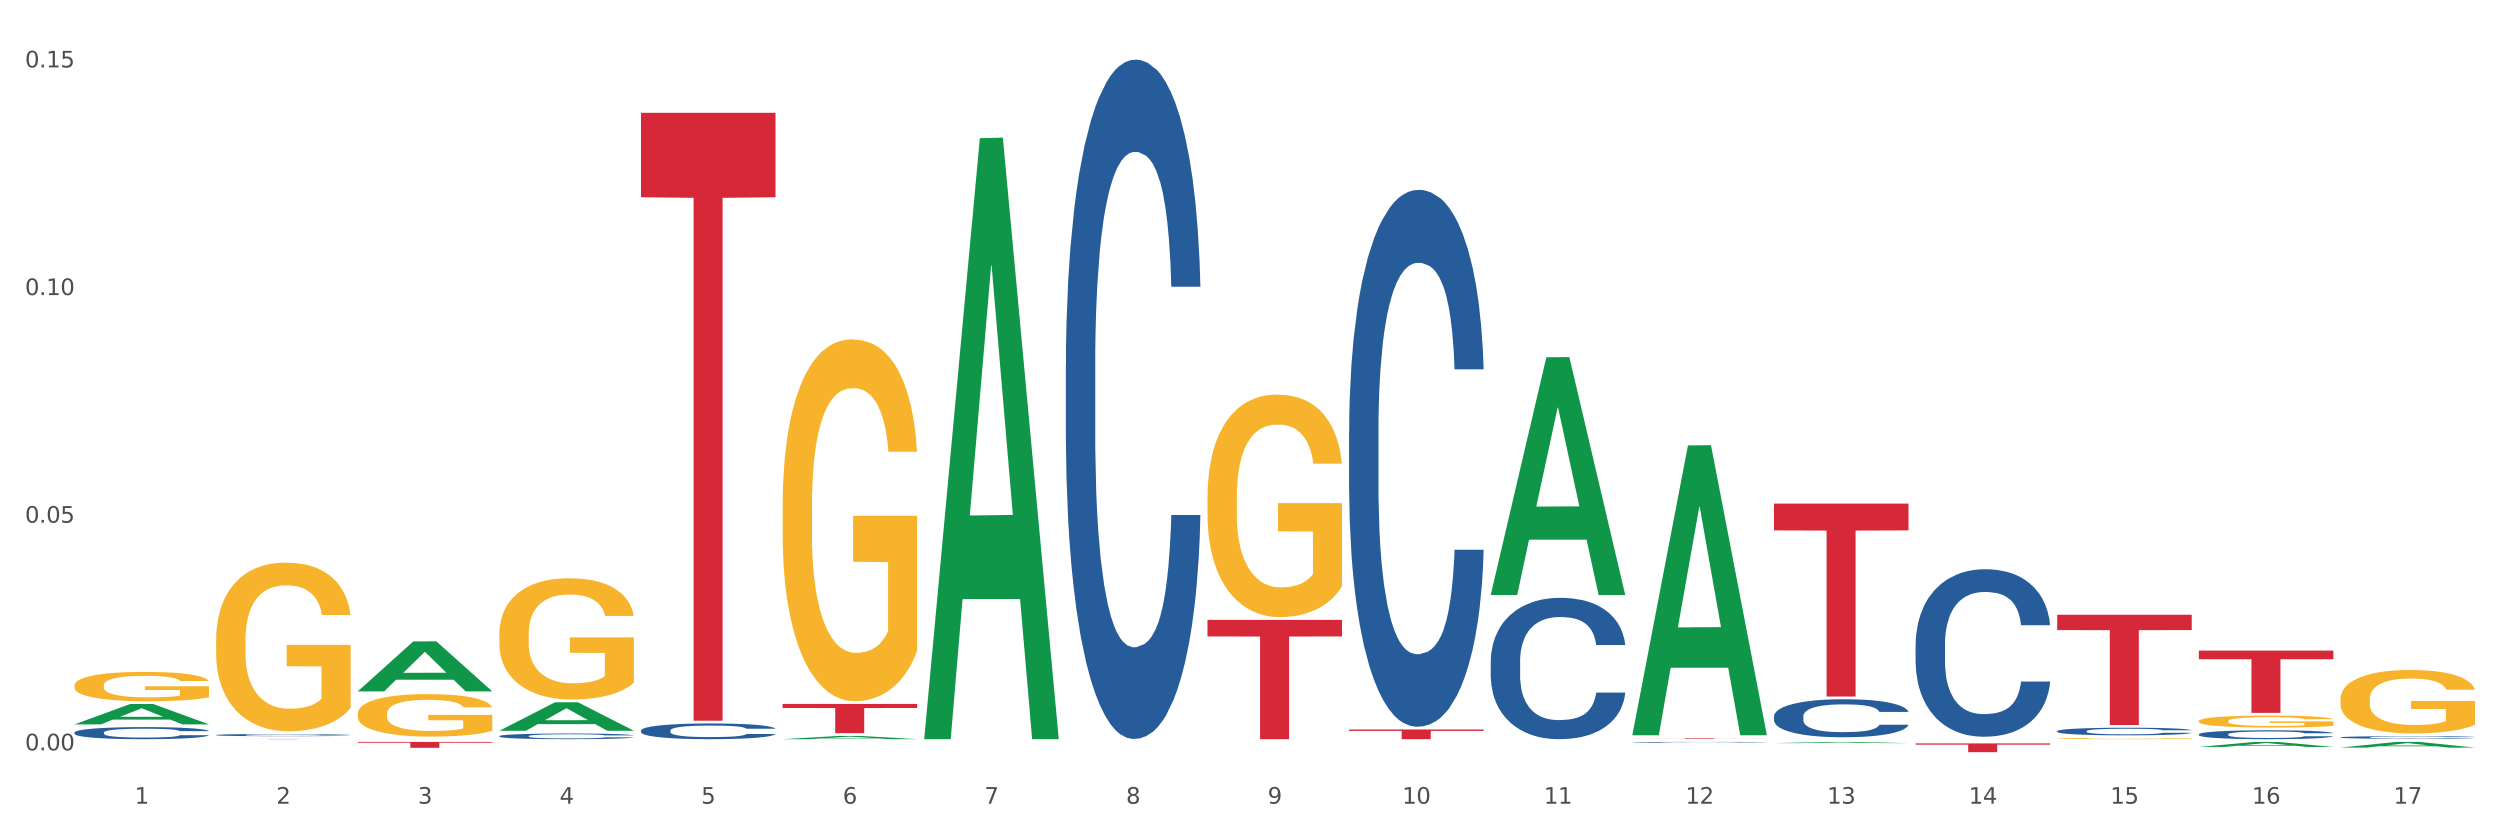 <?xml version="1.0" encoding="utf-8" standalone="no"?>
<!DOCTYPE svg PUBLIC "-//W3C//DTD SVG 1.1//EN"
  "http://www.w3.org/Graphics/SVG/1.1/DTD/svg11.dtd">
<svg xmlns:xlink="http://www.w3.org/1999/xlink" width="1080pt" height="360pt" viewBox="0 0 1080 360" xmlns="http://www.w3.org/2000/svg" version="1.1">
 <rect x="0" y="0" width="1080" height="360" fill="#333333" stroke="none"/>
 <defs>
  <style type="text/css">*{stroke-linejoin: round; stroke-linecap: butt}</style>
 </defs>
 <g id="figure_1">
  <g id="patch_1">
   <path d="M 0 360 
L 1080 360 
L 1080 0 
L 0 0 
z
" style="fill: #ffffff; stroke: #ffffff; stroke-linejoin: miter"/>
  </g>
  <g id="axes_1">
   <g id="matplotlib.axis_1">
    <g id="xtick_1">
     <g id="text_1">
      <!-- 1 -->
      <g style="fill: #4d4d4d" transform="translate(58.182 347.204) scale(0.096 -0.096)">
       <defs>
        <path id="DejaVuSans-31" d="M 794 531 
L 1825 531 
L 1825 4091 
L 703 3866 
L 703 4441 
L 1819 4666 
L 2450 4666 
L 2450 531 
L 3481 531 
L 3481 0 
L 794 0 
L 794 531 
z
" transform="scale(0.016)"/>
       </defs>
       <use xlink:href="#DejaVuSans-31"/>
      </g>
     </g>
    </g>
    <g id="xtick_2">
     <g id="text_2">
      <!-- 2 -->
      <g style="fill: #4d4d4d" transform="translate(119.364 347.204) scale(0.096 -0.096)">
       <defs>
        <path id="DejaVuSans-32" d="M 1228 531 
L 3431 531 
L 3431 0 
L 469 0 
L 469 531 
Q 828 903 1448 1529 
Q 2069 2156 2228 2338 
Q 2531 2678 2651 2914 
Q 2772 3150 2772 3378 
Q 2772 3750 2511 3984 
Q 2250 4219 1831 4219 
Q 1534 4219 1204 4116 
Q 875 4013 500 3803 
L 500 4441 
Q 881 4594 1212 4672 
Q 1544 4750 1819 4750 
Q 2544 4750 2975 4387 
Q 3406 4025 3406 3419 
Q 3406 3131 3298 2873 
Q 3191 2616 2906 2266 
Q 2828 2175 2409 1742 
Q 1991 1309 1228 531 
z
" transform="scale(0.016)"/>
       </defs>
       <use xlink:href="#DejaVuSans-32"/>
      </g>
     </g>
    </g>
    <g id="xtick_3">
     <g id="text_3">
      <!-- 3 -->
      <g style="fill: #4d4d4d" transform="translate(180.545 347.204) scale(0.096 -0.096)">
       <defs>
        <path id="DejaVuSans-33" d="M 2597 2516 
Q 3050 2419 3304 2112 
Q 3559 1806 3559 1356 
Q 3559 666 3084 287 
Q 2609 -91 1734 -91 
Q 1441 -91 1130 -33 
Q 819 25 488 141 
L 488 750 
Q 750 597 1062 519 
Q 1375 441 1716 441 
Q 2309 441 2620 675 
Q 2931 909 2931 1356 
Q 2931 1769 2642 2001 
Q 2353 2234 1838 2234 
L 1294 2234 
L 1294 2753 
L 1863 2753 
Q 2328 2753 2575 2939 
Q 2822 3125 2822 3475 
Q 2822 3834 2567 4026 
Q 2313 4219 1838 4219 
Q 1578 4219 1281 4162 
Q 984 4106 628 3988 
L 628 4550 
Q 988 4650 1302 4700 
Q 1616 4750 1894 4750 
Q 2613 4750 3031 4423 
Q 3450 4097 3450 3541 
Q 3450 3153 3228 2886 
Q 3006 2619 2597 2516 
z
" transform="scale(0.016)"/>
       </defs>
       <use xlink:href="#DejaVuSans-33"/>
      </g>
     </g>
    </g>
    <g id="xtick_4">
     <g id="text_4">
      <!-- 4 -->
      <g style="fill: #4d4d4d" transform="translate(241.726 347.204) scale(0.096 -0.096)">
       <defs>
        <path id="DejaVuSans-34" d="M 2419 4116 
L 825 1625 
L 2419 1625 
L 2419 4116 
z
M 2253 4666 
L 3047 4666 
L 3047 1625 
L 3713 1625 
L 3713 1100 
L 3047 1100 
L 3047 0 
L 2419 0 
L 2419 1100 
L 313 1100 
L 313 1709 
L 2253 4666 
z
" transform="scale(0.016)"/>
       </defs>
       <use xlink:href="#DejaVuSans-34"/>
      </g>
     </g>
    </g>
    <g id="xtick_5">
     <g id="text_5">
      <!-- 5 -->
      <g style="fill: #4d4d4d" transform="translate(302.908 347.204) scale(0.096 -0.096)">
       <defs>
        <path id="DejaVuSans-35" d="M 691 4666 
L 3169 4666 
L 3169 4134 
L 1269 4134 
L 1269 2991 
Q 1406 3038 1543 3061 
Q 1681 3084 1819 3084 
Q 2600 3084 3056 2656 
Q 3513 2228 3513 1497 
Q 3513 744 3044 326 
Q 2575 -91 1722 -91 
Q 1428 -91 1123 -41 
Q 819 9 494 109 
L 494 744 
Q 775 591 1075 516 
Q 1375 441 1709 441 
Q 2250 441 2565 725 
Q 2881 1009 2881 1497 
Q 2881 1984 2565 2268 
Q 2250 2553 1709 2553 
Q 1456 2553 1204 2497 
Q 953 2441 691 2322 
L 691 4666 
z
" transform="scale(0.016)"/>
       </defs>
       <use xlink:href="#DejaVuSans-35"/>
      </g>
     </g>
    </g>
    <g id="xtick_6">
     <g id="text_6">
      <!-- 6 -->
      <g style="fill: #4d4d4d" transform="translate(364.089 347.204) scale(0.096 -0.096)">
       <defs>
        <path id="DejaVuSans-36" d="M 2113 2584 
Q 1688 2584 1439 2293 
Q 1191 2003 1191 1497 
Q 1191 994 1439 701 
Q 1688 409 2113 409 
Q 2538 409 2786 701 
Q 3034 994 3034 1497 
Q 3034 2003 2786 2293 
Q 2538 2584 2113 2584 
z
M 3366 4563 
L 3366 3988 
Q 3128 4100 2886 4159 
Q 2644 4219 2406 4219 
Q 1781 4219 1451 3797 
Q 1122 3375 1075 2522 
Q 1259 2794 1537 2939 
Q 1816 3084 2150 3084 
Q 2853 3084 3261 2657 
Q 3669 2231 3669 1497 
Q 3669 778 3244 343 
Q 2819 -91 2113 -91 
Q 1303 -91 875 529 
Q 447 1150 447 2328 
Q 447 3434 972 4092 
Q 1497 4750 2381 4750 
Q 2619 4750 2861 4703 
Q 3103 4656 3366 4563 
z
" transform="scale(0.016)"/>
       </defs>
       <use xlink:href="#DejaVuSans-36"/>
      </g>
     </g>
    </g>
    <g id="xtick_7">
     <g id="text_7">
      <!-- 7 -->
      <g style="fill: #4d4d4d" transform="translate(425.271 347.204) scale(0.096 -0.096)">
       <defs>
        <path id="DejaVuSans-37" d="M 525 4666 
L 3525 4666 
L 3525 4397 
L 1831 0 
L 1172 0 
L 2766 4134 
L 525 4134 
L 525 4666 
z
" transform="scale(0.016)"/>
       </defs>
       <use xlink:href="#DejaVuSans-37"/>
      </g>
     </g>
    </g>
    <g id="xtick_8">
     <g id="text_8">
      <!-- 8 -->
      <g style="fill: #4d4d4d" transform="translate(486.452 347.204) scale(0.096 -0.096)">
       <defs>
        <path id="DejaVuSans-38" d="M 2034 2216 
Q 1584 2216 1326 1975 
Q 1069 1734 1069 1313 
Q 1069 891 1326 650 
Q 1584 409 2034 409 
Q 2484 409 2743 651 
Q 3003 894 3003 1313 
Q 3003 1734 2745 1975 
Q 2488 2216 2034 2216 
z
M 1403 2484 
Q 997 2584 770 2862 
Q 544 3141 544 3541 
Q 544 4100 942 4425 
Q 1341 4750 2034 4750 
Q 2731 4750 3128 4425 
Q 3525 4100 3525 3541 
Q 3525 3141 3298 2862 
Q 3072 2584 2669 2484 
Q 3125 2378 3379 2068 
Q 3634 1759 3634 1313 
Q 3634 634 3220 271 
Q 2806 -91 2034 -91 
Q 1263 -91 848 271 
Q 434 634 434 1313 
Q 434 1759 690 2068 
Q 947 2378 1403 2484 
z
M 1172 3481 
Q 1172 3119 1398 2916 
Q 1625 2713 2034 2713 
Q 2441 2713 2670 2916 
Q 2900 3119 2900 3481 
Q 2900 3844 2670 4047 
Q 2441 4250 2034 4250 
Q 1625 4250 1398 4047 
Q 1172 3844 1172 3481 
z
" transform="scale(0.016)"/>
       </defs>
       <use xlink:href="#DejaVuSans-38"/>
      </g>
     </g>
    </g>
    <g id="xtick_9">
     <g id="text_9">
      <!-- 9 -->
      <g style="fill: #4d4d4d" transform="translate(547.634 347.204) scale(0.096 -0.096)">
       <defs>
        <path id="DejaVuSans-39" d="M 703 97 
L 703 672 
Q 941 559 1184 500 
Q 1428 441 1663 441 
Q 2288 441 2617 861 
Q 2947 1281 2994 2138 
Q 2813 1869 2534 1725 
Q 2256 1581 1919 1581 
Q 1219 1581 811 2004 
Q 403 2428 403 3163 
Q 403 3881 828 4315 
Q 1253 4750 1959 4750 
Q 2769 4750 3195 4129 
Q 3622 3509 3622 2328 
Q 3622 1225 3098 567 
Q 2575 -91 1691 -91 
Q 1453 -91 1209 -44 
Q 966 3 703 97 
z
M 1959 2075 
Q 2384 2075 2632 2365 
Q 2881 2656 2881 3163 
Q 2881 3666 2632 3958 
Q 2384 4250 1959 4250 
Q 1534 4250 1286 3958 
Q 1038 3666 1038 3163 
Q 1038 2656 1286 2365 
Q 1534 2075 1959 2075 
z
" transform="scale(0.016)"/>
       </defs>
       <use xlink:href="#DejaVuSans-39"/>
      </g>
     </g>
    </g>
    <g id="xtick_10">
     <g id="text_10">
      <!-- 10 -->
      <g style="fill: #4d4d4d" transform="translate(605.761 347.204) scale(0.096 -0.096)">
       <defs>
        <path id="DejaVuSans-30" d="M 2034 4250 
Q 1547 4250 1301 3770 
Q 1056 3291 1056 2328 
Q 1056 1369 1301 889 
Q 1547 409 2034 409 
Q 2525 409 2770 889 
Q 3016 1369 3016 2328 
Q 3016 3291 2770 3770 
Q 2525 4250 2034 4250 
z
M 2034 4750 
Q 2819 4750 3233 4129 
Q 3647 3509 3647 2328 
Q 3647 1150 3233 529 
Q 2819 -91 2034 -91 
Q 1250 -91 836 529 
Q 422 1150 422 2328 
Q 422 3509 836 4129 
Q 1250 4750 2034 4750 
z
" transform="scale(0.016)"/>
       </defs>
       <use xlink:href="#DejaVuSans-31"/>
       <use xlink:href="#DejaVuSans-30" transform="translate(63.623 0)"/>
      </g>
     </g>
    </g>
    <g id="xtick_11">
     <g id="text_11">
      <!-- 11 -->
      <g style="fill: #4d4d4d" transform="translate(666.942 347.204) scale(0.096 -0.096)">
       <use xlink:href="#DejaVuSans-31"/>
       <use xlink:href="#DejaVuSans-31" transform="translate(63.623 0)"/>
      </g>
     </g>
    </g>
    <g id="xtick_12">
     <g id="text_12">
      <!-- 12 -->
      <g style="fill: #4d4d4d" transform="translate(728.124 347.204) scale(0.096 -0.096)">
       <use xlink:href="#DejaVuSans-31"/>
       <use xlink:href="#DejaVuSans-32" transform="translate(63.623 0)"/>
      </g>
     </g>
    </g>
    <g id="xtick_13">
     <g id="text_13">
      <!-- 13 -->
      <g style="fill: #4d4d4d" transform="translate(789.305 347.204) scale(0.096 -0.096)">
       <use xlink:href="#DejaVuSans-31"/>
       <use xlink:href="#DejaVuSans-33" transform="translate(63.623 0)"/>
      </g>
     </g>
    </g>
    <g id="xtick_14">
     <g id="text_14">
      <!-- 14 -->
      <g style="fill: #4d4d4d" transform="translate(850.487 347.204) scale(0.096 -0.096)">
       <use xlink:href="#DejaVuSans-31"/>
       <use xlink:href="#DejaVuSans-34" transform="translate(63.623 0)"/>
      </g>
     </g>
    </g>
    <g id="xtick_15">
     <g id="text_15">
      <!-- 15 -->
      <g style="fill: #4d4d4d" transform="translate(911.668 347.204) scale(0.096 -0.096)">
       <use xlink:href="#DejaVuSans-31"/>
       <use xlink:href="#DejaVuSans-35" transform="translate(63.623 0)"/>
      </g>
     </g>
    </g>
    <g id="xtick_16">
     <g id="text_16">
      <!-- 16 -->
      <g style="fill: #4d4d4d" transform="translate(972.849 347.204) scale(0.096 -0.096)">
       <use xlink:href="#DejaVuSans-31"/>
       <use xlink:href="#DejaVuSans-36" transform="translate(63.623 0)"/>
      </g>
     </g>
    </g>
    <g id="xtick_17">
     <g id="text_17">
      <!-- 17 -->
      <g style="fill: #4d4d4d" transform="translate(1034.031 347.204) scale(0.096 -0.096)">
       <use xlink:href="#DejaVuSans-31"/>
       <use xlink:href="#DejaVuSans-37" transform="translate(63.623 0)"/>
      </g>
     </g>
    </g>
    <g id="xtick_18"/>
    <g id="xtick_19"/>
    <g id="xtick_20"/>
    <g id="xtick_21"/>
    <g id="xtick_22"/>
    <g id="xtick_23"/>
    <g id="xtick_24"/>
    <g id="xtick_25"/>
    <g id="xtick_26"/>
    <g id="xtick_27"/>
    <g id="xtick_28"/>
    <g id="xtick_29"/>
    <g id="xtick_30"/>
    <g id="xtick_31"/>
    <g id="xtick_32"/>
    <g id="xtick_33"/>
   </g>
   <g id="matplotlib.axis_2">
    <g id="ytick_1">
     <g id="text_18">
      <!-- 0.00 -->
      <g style="fill: #4d4d4d" transform="translate(10.8 324.152) scale(0.096 -0.096)">
       <defs>
        <path id="DejaVuSans-2e" d="M 684 794 
L 1344 794 
L 1344 0 
L 684 0 
L 684 794 
z
" transform="scale(0.016)"/>
       </defs>
       <use xlink:href="#DejaVuSans-30"/>
       <use xlink:href="#DejaVuSans-2e" transform="translate(63.623 0)"/>
       <use xlink:href="#DejaVuSans-30" transform="translate(95.41 0)"/>
       <use xlink:href="#DejaVuSans-30" transform="translate(159.033 0)"/>
      </g>
     </g>
    </g>
    <g id="ytick_2">
     <g id="text_19">
      <!-- 0.05 -->
      <g style="fill: #4d4d4d" transform="translate(10.8 225.811) scale(0.096 -0.096)">
       <use xlink:href="#DejaVuSans-30"/>
       <use xlink:href="#DejaVuSans-2e" transform="translate(63.623 0)"/>
       <use xlink:href="#DejaVuSans-30" transform="translate(95.41 0)"/>
       <use xlink:href="#DejaVuSans-35" transform="translate(159.033 0)"/>
      </g>
     </g>
    </g>
    <g id="ytick_3">
     <g id="text_20">
      <!-- 0.10 -->
      <g style="fill: #4d4d4d" transform="translate(10.8 127.469) scale(0.096 -0.096)">
       <use xlink:href="#DejaVuSans-30"/>
       <use xlink:href="#DejaVuSans-2e" transform="translate(63.623 0)"/>
       <use xlink:href="#DejaVuSans-31" transform="translate(95.41 0)"/>
       <use xlink:href="#DejaVuSans-30" transform="translate(159.033 0)"/>
      </g>
     </g>
    </g>
    <g id="ytick_4">
     <g id="text_21">
      <!-- 0.15 -->
      <g style="fill: #4d4d4d" transform="translate(10.8 29.128) scale(0.096 -0.096)">
       <use xlink:href="#DejaVuSans-30"/>
       <use xlink:href="#DejaVuSans-2e" transform="translate(63.623 0)"/>
       <use xlink:href="#DejaVuSans-31" transform="translate(95.41 0)"/>
       <use xlink:href="#DejaVuSans-35" transform="translate(159.033 0)"/>
      </g>
     </g>
    </g>
    <g id="ytick_5"/>
    <g id="ytick_6"/>
    <g id="ytick_7"/>
   </g>
   <g id="PolyCollection_1">
    <path d="M 32.175 312.912 
L 32.235 312.904 
L 56.203 304.141 
L 66.15 304.132 
L 90.297 312.928 
L 78.793 312.928 
L 73.58 310.88 
L 48.833 310.88 
L 48.653 310.913 
L 43.62 312.928 
L 32.175 312.928 
L 32.175 312.912 
L 51.949 309.658 
L 70.464 309.65 
L 61.296 306.007 
L 61.176 305.991 
L 61.056 306.016 
L 51.889 309.65 
L 51.949 309.658 
L 32.175 312.912 
z
" clip-path="url(#p0531cf94c8)" style="fill: #109648"/>
    <path d="M 154.538 298.642 
L 154.598 298.622 
L 178.566 277.083 
L 188.512 277.063 
L 212.66 298.683 
L 201.156 298.683 
L 195.943 293.648 
L 171.196 293.648 
L 171.016 293.73 
L 165.983 298.683 
L 154.538 298.683 
L 154.538 298.642 
L 174.311 290.644 
L 192.827 290.624 
L 183.659 281.671 
L 183.539 281.631 
L 183.419 281.691 
L 174.251 290.624 
L 174.311 290.644 
L 154.538 298.642 
z
" clip-path="url(#p0531cf94c8)" style="fill: #109648"/>
    <path d="M 766.352 321.031 
L 766.412 321.03 
L 790.38 320.505 
L 800.327 320.505 
L 824.474 321.032 
L 812.97 321.032 
L 807.757 320.909 
L 783.01 320.909 
L 782.83 320.911 
L 777.797 321.032 
L 766.352 321.032 
L 766.352 321.031 
L 786.126 320.836 
L 804.641 320.835 
L 795.473 320.617 
L 795.353 320.616 
L 795.233 320.618 
L 786.066 320.835 
L 786.126 320.836 
L 766.352 321.031 
z
" clip-path="url(#p0531cf94c8)" style="fill: #109648"/>
    <path d="M 888.715 320.527 
L 888.775 320.527 
L 912.743 320.505 
L 922.689 320.505 
L 946.837 320.527 
L 935.333 320.527 
L 930.12 320.522 
L 905.373 320.522 
L 905.193 320.522 
L 900.16 320.527 
L 888.715 320.527 
L 888.715 320.527 
L 908.488 320.519 
L 927.004 320.519 
L 917.836 320.51 
L 917.716 320.51 
L 917.596 320.51 
L 908.428 320.519 
L 908.488 320.519 
L 888.715 320.527 
z
" clip-path="url(#p0531cf94c8)" style="fill: #109648"/>
    <path d="M 643.989 256.889 
L 644.049 256.792 
L 668.017 154.34 
L 677.964 154.243 
L 702.112 257.082 
L 690.607 257.082 
L 685.394 233.134 
L 660.647 233.134 
L 660.467 233.521 
L 655.434 257.082 
L 643.989 257.082 
L 643.989 256.889 
L 663.763 218.843 
L 682.278 218.747 
L 673.11 176.163 
L 672.99 175.97 
L 672.871 176.259 
L 663.703 218.747 
L 663.763 218.843 
L 643.989 256.889 
z
" clip-path="url(#p0531cf94c8)" style="fill: #109648"/>
    <path d="M 399.263 318.838 
L 399.323 318.594 
L 423.291 59.693 
L 433.238 59.449 
L 457.386 319.326 
L 445.881 319.326 
L 440.668 258.81 
L 415.921 258.81 
L 415.741 259.786 
L 410.708 319.326 
L 399.263 319.326 
L 399.263 318.838 
L 419.037 222.695 
L 437.552 222.451 
L 428.385 114.84 
L 428.265 114.352 
L 428.145 115.084 
L 418.977 222.451 
L 419.037 222.695 
L 399.263 318.838 
z
" clip-path="url(#p0531cf94c8)" style="fill: #109648"/>
    <path d="M 338.082 319.323 
L 338.142 319.322 
L 362.11 317.932 
L 372.057 317.931 
L 396.204 319.326 
L 384.7 319.326 
L 379.487 319.001 
L 354.74 319.001 
L 354.56 319.006 
L 349.527 319.326 
L 338.082 319.326 
L 338.082 319.323 
L 357.856 318.807 
L 376.371 318.806 
L 367.203 318.228 
L 367.083 318.226 
L 366.963 318.229 
L 357.796 318.806 
L 357.856 318.807 
L 338.082 319.323 
z
" clip-path="url(#p0531cf94c8)" style="fill: #109648"/>
    <path d="M 215.719 315.682 
L 215.779 315.67 
L 239.747 303.39 
L 249.694 303.379 
L 273.842 315.705 
L 262.337 315.705 
L 257.124 312.834 
L 232.377 312.834 
L 232.197 312.881 
L 227.164 315.705 
L 215.719 315.705 
L 215.719 315.682 
L 235.493 311.122 
L 254.008 311.11 
L 244.84 306.006 
L 244.72 305.983 
L 244.601 306.018 
L 235.433 311.11 
L 235.493 311.122 
L 215.719 315.682 
z
" clip-path="url(#p0531cf94c8)" style="fill: #109648"/>
    <path d="M 705.171 317.395 
L 705.23 317.277 
L 729.198 192.425 
L 739.145 192.307 
L 763.293 317.63 
L 751.788 317.63 
L 746.575 288.447 
L 721.828 288.447 
L 721.649 288.918 
L 716.615 317.63 
L 705.171 317.63 
L 705.171 317.395 
L 724.944 271.031 
L 743.459 270.913 
L 734.292 219.019 
L 734.172 218.784 
L 734.052 219.137 
L 724.884 270.913 
L 724.944 271.031 
L 705.171 317.395 
z
" clip-path="url(#p0531cf94c8)" style="fill: #109648"/>
    <path d="M 338.082 218.842 
L 338.151 218.699 
L 338.151 213.56 
L 338.288 209.135 
L 338.974 198.428 
L 340.003 189.577 
L 340.758 184.866 
L 341.513 181.012 
L 342.405 177.157 
L 343.503 173.16 
L 345.493 167.307 
L 346.728 164.309 
L 348.238 161.168 
L 350.983 156.6 
L 352.973 154.031 
L 355.032 151.889 
L 358.394 149.32 
L 360.59 148.178 
L 362.923 147.321 
L 365.737 146.75 
L 367.864 146.607 
L 372.53 147.036 
L 376.51 148.32 
L 378.431 149.32 
L 380.902 151.033 
L 382.206 152.175 
L 384.333 154.459 
L 386.529 157.457 
L 388.038 160.026 
L 390.303 164.88 
L 392.019 169.734 
L 393.597 175.73 
L 394.42 179.869 
L 395.038 183.724 
L 395.587 188.149 
L 396.136 195.144 
L 383.784 195.144 
L 383.304 190.148 
L 382.549 185.437 
L 381.451 180.869 
L 380.49 178.014 
L 378.843 174.445 
L 377.334 172.161 
L 375.755 170.448 
L 373.834 169.02 
L 372.324 168.306 
L 370.197 167.735 
L 366.011 167.878 
L 363.198 169.02 
L 361.276 170.448 
L 360.041 171.732 
L 358.943 173.16 
L 357.708 175.159 
L 356.267 178.156 
L 355.237 180.869 
L 354.208 184.295 
L 353.385 187.721 
L 352.63 191.718 
L 352.012 196.001 
L 351.532 200.426 
L 351.12 205.851 
L 350.777 214.845 
L 350.777 234.402 
L 350.914 238.828 
L 351.257 244.681 
L 351.669 249.106 
L 352.355 254.388 
L 352.973 257.957 
L 354.139 263.096 
L 355.443 267.379 
L 356.473 270.091 
L 357.502 272.376 
L 359.286 275.516 
L 361.276 278.086 
L 362.992 279.656 
L 365.325 281.084 
L 366.903 281.655 
L 368.276 281.94 
L 371.638 281.94 
L 374.04 281.512 
L 376.716 280.513 
L 378.775 279.228 
L 380.49 277.658 
L 382.412 275.088 
L 383.647 272.661 
L 383.647 242.825 
L 368.55 242.682 
L 368.55 222.839 
L 396.204 222.839 
L 396.204 281.084 
L 395.038 284.082 
L 393.734 286.794 
L 392.362 289.221 
L 390.303 292.219 
L 387.833 295.074 
L 385.637 297.072 
L 383.304 298.785 
L 380.559 300.356 
L 376.99 301.783 
L 374.795 302.354 
L 372.05 302.783 
L 368.824 302.925 
L 366.011 302.64 
L 363.266 301.926 
L 360.384 300.641 
L 357.571 298.785 
L 355.443 296.93 
L 353.316 294.646 
L 351.052 291.648 
L 349.267 288.793 
L 347.895 286.223 
L 346.385 282.939 
L 344.738 278.657 
L 343.503 274.802 
L 342.405 270.805 
L 341.239 265.666 
L 340.415 261.241 
L 339.592 255.673 
L 339.111 251.533 
L 338.562 245.109 
L 338.151 236.115 
L 338.082 218.842 
z
" clip-path="url(#p0531cf94c8)" style="fill: #f7b32b"/>
    <path d="M 521.626 214.89 
L 521.695 214.802 
L 521.695 211.642 
L 521.832 208.92 
L 522.518 202.336 
L 523.548 196.893 
L 524.303 193.997 
L 525.057 191.626 
L 525.949 189.256 
L 527.047 186.798 
L 529.037 183.199 
L 530.273 181.355 
L 531.782 179.424 
L 534.527 176.615 
L 536.517 175.034 
L 538.576 173.718 
L 541.938 172.137 
L 544.134 171.435 
L 546.467 170.908 
L 549.281 170.557 
L 551.408 170.47 
L 556.074 170.733 
L 560.054 171.523 
L 561.976 172.137 
L 564.446 173.191 
L 565.75 173.893 
L 567.877 175.298 
L 570.073 177.141 
L 571.583 178.722 
L 573.847 181.706 
L 575.563 184.691 
L 577.141 188.378 
L 577.965 190.924 
L 578.582 193.294 
L 579.131 196.016 
L 579.68 200.317 
L 567.328 200.317 
L 566.848 197.245 
L 566.093 194.348 
L 564.995 191.538 
L 564.034 189.783 
L 562.387 187.588 
L 560.878 186.183 
L 559.299 185.13 
L 557.378 184.252 
L 555.868 183.813 
L 553.741 183.462 
L 549.555 183.55 
L 546.742 184.252 
L 544.82 185.13 
L 543.585 185.92 
L 542.487 186.798 
L 541.252 188.027 
L 539.811 189.871 
L 538.782 191.538 
L 537.752 193.645 
L 536.929 195.752 
L 536.174 198.21 
L 535.556 200.844 
L 535.076 203.565 
L 534.664 206.901 
L 534.321 212.432 
L 534.321 224.459 
L 534.459 227.18 
L 534.802 230.779 
L 535.213 233.501 
L 535.9 236.749 
L 536.517 238.944 
L 537.684 242.104 
L 538.988 244.737 
L 540.017 246.405 
L 541.046 247.81 
L 542.83 249.741 
L 544.82 251.322 
L 546.536 252.287 
L 548.869 253.165 
L 550.447 253.516 
L 551.82 253.692 
L 555.182 253.692 
L 557.584 253.428 
L 560.26 252.814 
L 562.319 252.024 
L 564.034 251.058 
L 565.956 249.478 
L 567.191 247.986 
L 567.191 229.638 
L 552.094 229.55 
L 552.094 217.348 
L 579.749 217.348 
L 579.749 253.165 
L 578.582 255.009 
L 577.278 256.677 
L 575.906 258.169 
L 573.847 260.012 
L 571.377 261.768 
L 569.181 262.997 
L 566.848 264.051 
L 564.103 265.016 
L 560.535 265.894 
L 558.339 266.245 
L 555.594 266.509 
L 552.369 266.597 
L 549.555 266.421 
L 546.81 265.982 
L 543.928 265.192 
L 541.115 264.051 
L 538.988 262.909 
L 536.86 261.505 
L 534.596 259.661 
L 532.812 257.906 
L 531.439 256.325 
L 529.93 254.306 
L 528.283 251.673 
L 527.047 249.302 
L 525.949 246.844 
L 524.783 243.684 
L 523.959 240.963 
L 523.136 237.539 
L 522.656 234.993 
L 522.107 231.043 
L 521.695 225.512 
L 521.626 214.89 
z
" clip-path="url(#p0531cf94c8)" style="fill: #f7b32b"/>
    <path d="M 888.715 319.067 
L 888.783 319.067 
L 888.783 319.051 
L 888.921 319.038 
L 889.607 319.005 
L 890.636 318.977 
L 891.391 318.963 
L 892.146 318.951 
L 893.038 318.939 
L 894.136 318.927 
L 896.126 318.909 
L 897.361 318.9 
L 898.871 318.89 
L 901.616 318.876 
L 903.606 318.868 
L 905.664 318.862 
L 909.027 318.854 
L 911.223 318.85 
L 913.556 318.848 
L 916.369 318.846 
L 918.497 318.845 
L 923.163 318.847 
L 927.143 318.851 
L 929.064 318.854 
L 931.535 318.859 
L 932.838 318.862 
L 934.966 318.869 
L 937.162 318.879 
L 938.671 318.887 
L 940.936 318.901 
L 942.651 318.916 
L 944.23 318.935 
L 945.053 318.948 
L 945.671 318.959 
L 946.22 318.973 
L 946.769 318.995 
L 934.417 318.995 
L 933.936 318.979 
L 933.182 318.965 
L 932.084 318.951 
L 931.123 318.942 
L 929.476 318.931 
L 927.966 318.924 
L 926.388 318.919 
L 924.467 318.914 
L 922.957 318.912 
L 920.83 318.91 
L 916.644 318.911 
L 913.83 318.914 
L 911.909 318.919 
L 910.674 318.923 
L 909.576 318.927 
L 908.341 318.933 
L 906.899 318.942 
L 905.87 318.951 
L 904.841 318.961 
L 904.017 318.972 
L 903.263 318.984 
L 902.645 318.997 
L 902.165 319.011 
L 901.753 319.027 
L 901.41 319.055 
L 901.41 319.115 
L 901.547 319.129 
L 901.89 319.147 
L 902.302 319.16 
L 902.988 319.177 
L 903.606 319.188 
L 904.772 319.203 
L 906.076 319.217 
L 907.105 319.225 
L 908.135 319.232 
L 909.919 319.242 
L 911.909 319.249 
L 913.624 319.254 
L 915.958 319.259 
L 917.536 319.26 
L 918.908 319.261 
L 922.271 319.261 
L 924.672 319.26 
L 927.349 319.257 
L 929.407 319.253 
L 931.123 319.248 
L 933.044 319.24 
L 934.279 319.233 
L 934.279 319.141 
L 919.183 319.141 
L 919.183 319.08 
L 946.837 319.08 
L 946.837 319.259 
L 945.671 319.268 
L 944.367 319.276 
L 942.994 319.284 
L 940.936 319.293 
L 938.465 319.302 
L 936.269 319.308 
L 933.936 319.313 
L 931.191 319.318 
L 927.623 319.322 
L 925.427 319.324 
L 922.682 319.325 
L 919.457 319.326 
L 916.644 319.325 
L 913.899 319.323 
L 911.017 319.319 
L 908.203 319.313 
L 906.076 319.307 
L 903.949 319.3 
L 901.684 319.291 
L 899.9 319.282 
L 898.528 319.274 
L 897.018 319.264 
L 895.371 319.251 
L 894.136 319.239 
L 893.038 319.227 
L 891.871 319.211 
L 891.048 319.198 
L 890.224 319.181 
L 889.744 319.168 
L 889.195 319.148 
L 888.783 319.12 
L 888.715 319.067 
z
" clip-path="url(#p0531cf94c8)" style="fill: #f7b32b"/>
    <path d="M 949.896 311.518 
L 949.965 311.514 
L 949.965 311.343 
L 950.102 311.196 
L 950.788 310.841 
L 951.818 310.548 
L 952.572 310.392 
L 953.327 310.264 
L 954.219 310.136 
L 955.317 310.004 
L 957.307 309.81 
L 958.543 309.71 
L 960.052 309.606 
L 962.797 309.455 
L 964.787 309.37 
L 966.846 309.299 
L 970.208 309.213 
L 972.404 309.176 
L 974.737 309.147 
L 977.551 309.128 
L 979.678 309.123 
L 984.344 309.138 
L 988.324 309.18 
L 990.246 309.213 
L 992.716 309.27 
L 994.02 309.308 
L 996.147 309.384 
L 998.343 309.483 
L 999.853 309.568 
L 1002.117 309.729 
L 1003.833 309.89 
L 1005.411 310.089 
L 1006.234 310.226 
L 1006.852 310.354 
L 1007.401 310.501 
L 1007.95 310.733 
L 995.598 310.733 
L 995.118 310.567 
L 994.363 310.411 
L 993.265 310.259 
L 992.304 310.165 
L 990.657 310.046 
L 989.148 309.971 
L 987.569 309.914 
L 985.648 309.867 
L 984.138 309.843 
L 982.011 309.824 
L 977.825 309.829 
L 975.012 309.867 
L 973.09 309.914 
L 971.855 309.956 
L 970.757 310.004 
L 969.522 310.07 
L 968.081 310.169 
L 967.052 310.259 
L 966.022 310.373 
L 965.199 310.487 
L 964.444 310.619 
L 963.826 310.761 
L 963.346 310.908 
L 962.934 311.088 
L 962.591 311.386 
L 962.591 312.034 
L 962.728 312.181 
L 963.072 312.375 
L 963.483 312.522 
L 964.169 312.697 
L 964.787 312.815 
L 965.954 312.985 
L 967.257 313.127 
L 968.287 313.217 
L 969.316 313.293 
L 971.1 313.397 
L 973.09 313.482 
L 974.806 313.534 
L 977.139 313.582 
L 978.717 313.601 
L 980.09 313.61 
L 983.452 313.61 
L 985.854 313.596 
L 988.53 313.563 
L 990.589 313.52 
L 992.304 313.468 
L 994.226 313.383 
L 995.461 313.303 
L 995.461 312.313 
L 980.364 312.309 
L 980.364 311.651 
L 1008.019 311.651 
L 1008.019 313.582 
L 1006.852 313.681 
L 1005.548 313.771 
L 1004.176 313.852 
L 1002.117 313.951 
L 999.647 314.046 
L 997.451 314.112 
L 995.118 314.169 
L 992.373 314.221 
L 988.805 314.268 
L 986.609 314.287 
L 983.864 314.301 
L 980.639 314.306 
L 977.825 314.296 
L 975.08 314.273 
L 972.198 314.23 
L 969.385 314.169 
L 967.257 314.107 
L 965.13 314.031 
L 962.866 313.932 
L 961.082 313.837 
L 959.709 313.752 
L 958.199 313.643 
L 956.553 313.501 
L 955.317 313.374 
L 954.219 313.241 
L 953.053 313.071 
L 952.229 312.924 
L 951.406 312.739 
L 950.926 312.602 
L 950.377 312.389 
L 949.965 312.091 
L 949.896 311.518 
z
" clip-path="url(#p0531cf94c8)" style="fill: #f7b32b"/>
    <path d="M 949.896 322.673 
L 949.956 322.671 
L 973.924 320.507 
L 983.871 320.505 
L 1008.019 322.677 
L 996.514 322.677 
L 991.301 322.171 
L 966.554 322.171 
L 966.374 322.179 
L 961.341 322.677 
L 949.896 322.677 
L 949.896 322.673 
L 969.67 321.869 
L 988.185 321.867 
L 979.017 320.968 
L 978.897 320.964 
L 978.778 320.97 
L 969.61 321.867 
L 969.67 321.869 
L 949.896 322.673 
z
" clip-path="url(#p0531cf94c8)" style="fill: #109648"/>
    <path d="M 154.538 308.345 
L 154.606 308.328 
L 154.606 307.725 
L 154.744 307.205 
L 155.43 305.948 
L 156.459 304.908 
L 157.214 304.355 
L 157.969 303.902 
L 158.861 303.45 
L 159.959 302.98 
L 161.949 302.293 
L 163.184 301.941 
L 164.694 301.572 
L 167.439 301.036 
L 169.429 300.734 
L 171.487 300.482 
L 174.85 300.181 
L 177.046 300.046 
L 179.379 299.946 
L 182.192 299.879 
L 184.32 299.862 
L 188.986 299.912 
L 192.966 300.063 
L 194.887 300.181 
L 197.358 300.382 
L 198.661 300.516 
L 200.789 300.784 
L 202.985 301.136 
L 204.494 301.438 
L 206.759 302.008 
L 208.474 302.578 
L 210.053 303.282 
L 210.876 303.768 
L 211.494 304.221 
L 212.043 304.741 
L 212.592 305.562 
L 200.24 305.562 
L 199.759 304.975 
L 199.005 304.422 
L 197.907 303.886 
L 196.946 303.55 
L 195.299 303.131 
L 193.789 302.863 
L 192.211 302.662 
L 190.29 302.494 
L 188.78 302.41 
L 186.653 302.343 
L 182.467 302.36 
L 179.653 302.494 
L 177.732 302.662 
L 176.497 302.813 
L 175.399 302.98 
L 174.164 303.215 
L 172.723 303.567 
L 171.693 303.886 
L 170.664 304.288 
L 169.84 304.69 
L 169.086 305.16 
L 168.468 305.663 
L 167.988 306.182 
L 167.576 306.82 
L 167.233 307.876 
L 167.233 310.173 
L 167.37 310.692 
L 167.713 311.38 
L 168.125 311.899 
L 168.811 312.52 
L 169.429 312.939 
L 170.595 313.542 
L 171.899 314.045 
L 172.928 314.364 
L 173.958 314.632 
L 175.742 315.001 
L 177.732 315.303 
L 179.447 315.487 
L 181.781 315.655 
L 183.359 315.722 
L 184.731 315.755 
L 188.094 315.755 
L 190.495 315.705 
L 193.172 315.588 
L 195.23 315.437 
L 196.946 315.252 
L 198.867 314.951 
L 200.102 314.666 
L 200.102 311.162 
L 185.006 311.145 
L 185.006 308.815 
L 212.66 308.815 
L 212.66 315.655 
L 211.494 316.007 
L 210.19 316.325 
L 208.817 316.61 
L 206.759 316.963 
L 204.288 317.298 
L 202.092 317.533 
L 199.759 317.734 
L 197.014 317.918 
L 193.446 318.086 
L 191.25 318.153 
L 188.505 318.203 
L 185.28 318.22 
L 182.467 318.186 
L 179.722 318.103 
L 176.84 317.952 
L 174.026 317.734 
L 171.899 317.516 
L 169.772 317.248 
L 167.507 316.895 
L 165.723 316.56 
L 164.351 316.258 
L 162.841 315.873 
L 161.194 315.37 
L 159.959 314.917 
L 158.861 314.448 
L 157.694 313.844 
L 156.871 313.324 
L 156.048 312.671 
L 155.567 312.184 
L 155.018 311.43 
L 154.606 310.374 
L 154.538 308.345 
z
" clip-path="url(#p0531cf94c8)" style="fill: #f7b32b"/>
    <path d="M 93.356 276.725 
L 93.425 276.659 
L 93.425 274.264 
L 93.562 272.202 
L 94.248 267.213 
L 95.278 263.088 
L 96.033 260.893 
L 96.787 259.097 
L 97.68 257.301 
L 98.778 255.438 
L 100.768 252.711 
L 102.003 251.314 
L 103.512 249.851 
L 106.257 247.722 
L 108.247 246.525 
L 110.306 245.527 
L 113.668 244.33 
L 115.864 243.797 
L 118.197 243.398 
L 121.011 243.132 
L 123.138 243.066 
L 127.804 243.265 
L 131.784 243.864 
L 133.706 244.33 
L 136.176 245.128 
L 137.48 245.66 
L 139.607 246.724 
L 141.803 248.121 
L 143.313 249.319 
L 145.577 251.58 
L 147.293 253.842 
L 148.871 256.636 
L 149.695 258.565 
L 150.312 260.361 
L 150.861 262.423 
L 151.41 265.683 
L 139.058 265.683 
L 138.578 263.354 
L 137.823 261.159 
L 136.725 259.031 
L 135.764 257.7 
L 134.118 256.037 
L 132.608 254.973 
L 131.03 254.175 
L 129.108 253.509 
L 127.599 253.177 
L 125.471 252.911 
L 121.285 252.977 
L 118.472 253.509 
L 116.55 254.175 
L 115.315 254.773 
L 114.217 255.438 
L 112.982 256.37 
L 111.541 257.767 
L 110.512 259.031 
L 109.482 260.627 
L 108.659 262.224 
L 107.904 264.086 
L 107.287 266.082 
L 106.806 268.144 
L 106.394 270.672 
L 106.051 274.863 
L 106.051 283.976 
L 106.189 286.038 
L 106.532 288.765 
L 106.943 290.828 
L 107.63 293.289 
L 108.247 294.952 
L 109.414 297.347 
L 110.718 299.342 
L 111.747 300.606 
L 112.776 301.67 
L 114.56 303.134 
L 116.55 304.331 
L 118.266 305.063 
L 120.599 305.728 
L 122.177 305.994 
L 123.55 306.127 
L 126.912 306.127 
L 129.314 305.928 
L 131.99 305.462 
L 134.049 304.863 
L 135.764 304.132 
L 137.686 302.934 
L 138.921 301.803 
L 138.921 287.901 
L 123.824 287.834 
L 123.824 278.588 
L 151.479 278.588 
L 151.479 305.728 
L 150.312 307.125 
L 149.008 308.389 
L 147.636 309.52 
L 145.577 310.917 
L 143.107 312.247 
L 140.911 313.178 
L 138.578 313.977 
L 135.833 314.708 
L 132.265 315.374 
L 130.069 315.64 
L 127.324 315.839 
L 124.099 315.906 
L 121.285 315.773 
L 118.54 315.44 
L 115.658 314.842 
L 112.845 313.977 
L 110.718 313.112 
L 108.59 312.048 
L 106.326 310.651 
L 104.542 309.32 
L 103.169 308.123 
L 101.66 306.593 
L 100.013 304.597 
L 98.778 302.801 
L 97.68 300.939 
L 96.513 298.544 
L 95.69 296.482 
L 94.866 293.887 
L 94.386 291.958 
L 93.837 288.965 
L 93.425 284.774 
L 93.356 276.725 
z
" clip-path="url(#p0531cf94c8)" style="fill: #f7b32b"/>
    <path d="M 215.719 274.02 
L 215.788 273.972 
L 215.788 272.25 
L 215.925 270.767 
L 216.611 267.179 
L 217.641 264.213 
L 218.395 262.634 
L 219.15 261.342 
L 220.042 260.05 
L 221.14 258.711 
L 223.13 256.749 
L 224.366 255.744 
L 225.875 254.692 
L 228.62 253.161 
L 230.61 252.3 
L 232.669 251.582 
L 236.031 250.721 
L 238.227 250.338 
L 240.56 250.051 
L 243.374 249.86 
L 245.501 249.812 
L 250.167 249.955 
L 254.147 250.386 
L 256.069 250.721 
L 258.539 251.295 
L 259.843 251.678 
L 261.97 252.443 
L 264.166 253.448 
L 265.676 254.309 
L 267.94 255.936 
L 269.656 257.562 
L 271.234 259.572 
L 272.057 260.959 
L 272.675 262.251 
L 273.224 263.734 
L 273.773 266.078 
L 261.421 266.078 
L 260.941 264.404 
L 260.186 262.825 
L 259.088 261.294 
L 258.127 260.337 
L 256.48 259.141 
L 254.971 258.376 
L 253.392 257.802 
L 251.471 257.323 
L 249.961 257.084 
L 247.834 256.893 
L 243.648 256.94 
L 240.835 257.323 
L 238.913 257.802 
L 237.678 258.232 
L 236.58 258.711 
L 235.345 259.38 
L 233.904 260.385 
L 232.875 261.294 
L 231.845 262.442 
L 231.022 263.591 
L 230.267 264.93 
L 229.649 266.365 
L 229.169 267.849 
L 228.757 269.667 
L 228.414 272.681 
L 228.414 279.235 
L 228.551 280.718 
L 228.895 282.68 
L 229.306 284.163 
L 229.993 285.933 
L 230.61 287.129 
L 231.777 288.852 
L 233.08 290.287 
L 234.11 291.196 
L 235.139 291.961 
L 236.923 293.014 
L 238.913 293.875 
L 240.629 294.401 
L 242.962 294.88 
L 244.54 295.071 
L 245.913 295.167 
L 249.275 295.167 
L 251.677 295.023 
L 254.353 294.688 
L 256.412 294.258 
L 258.127 293.732 
L 260.049 292.87 
L 261.284 292.057 
L 261.284 282.058 
L 246.187 282.01 
L 246.187 275.36 
L 273.842 275.36 
L 273.842 294.88 
L 272.675 295.884 
L 271.371 296.793 
L 269.999 297.607 
L 267.94 298.611 
L 265.47 299.568 
L 263.274 300.238 
L 260.941 300.812 
L 258.196 301.339 
L 254.628 301.817 
L 252.432 302.008 
L 249.687 302.152 
L 246.462 302.2 
L 243.648 302.104 
L 240.903 301.865 
L 238.021 301.434 
L 235.208 300.812 
L 233.08 300.19 
L 230.953 299.425 
L 228.689 298.42 
L 226.905 297.463 
L 225.532 296.602 
L 224.022 295.502 
L 222.376 294.066 
L 221.14 292.775 
L 220.042 291.435 
L 218.876 289.713 
L 218.052 288.23 
L 217.229 286.364 
L 216.749 284.976 
L 216.2 282.823 
L 215.788 279.809 
L 215.719 274.02 
z
" clip-path="url(#p0531cf94c8)" style="fill: #f7b32b"/>
    <path d="M 705.171 318.809 
L 763.293 318.809 
L 763.293 318.847 
L 740.43 318.848 
L 740.43 319.086 
L 727.896 319.086 
L 727.896 318.848 
L 705.171 318.847 
L 705.171 318.809 
L 705.171 318.809 
z
" clip-path="url(#p0531cf94c8)" style="fill: #d62839"/>
    <path d="M 766.352 217.55 
L 824.474 217.55 
L 824.474 229.132 
L 801.611 229.21 
L 801.611 300.888 
L 789.078 300.888 
L 789.078 229.21 
L 766.352 229.132 
L 766.352 217.629 
L 766.352 217.55 
z
" clip-path="url(#p0531cf94c8)" style="fill: #d62839"/>
    <path d="M 827.533 321.158 
L 885.656 321.158 
L 885.656 321.685 
L 862.792 321.688 
L 862.792 324.95 
L 850.259 324.95 
L 850.259 321.688 
L 827.533 321.685 
L 827.533 321.161 
L 827.533 321.158 
z
" clip-path="url(#p0531cf94c8)" style="fill: #d62839"/>
    <path d="M 338.082 304.104 
L 396.204 304.104 
L 396.204 305.862 
L 373.341 305.874 
L 373.341 316.752 
L 360.808 316.752 
L 360.808 305.874 
L 338.082 305.862 
L 338.082 304.116 
L 338.082 304.104 
z
" clip-path="url(#p0531cf94c8)" style="fill: #d62839"/>
    <path d="M 521.626 267.775 
L 579.749 267.775 
L 579.749 274.939 
L 556.885 274.988 
L 556.885 319.326 
L 544.352 319.326 
L 544.352 274.988 
L 521.626 274.939 
L 521.626 267.824 
L 521.626 267.775 
z
" clip-path="url(#p0531cf94c8)" style="fill: #d62839"/>
    <path d="M 888.715 265.563 
L 946.837 265.563 
L 946.837 272.182 
L 923.974 272.227 
L 923.974 313.194 
L 911.44 313.194 
L 911.44 272.227 
L 888.715 272.182 
L 888.715 265.608 
L 888.715 265.563 
z
" clip-path="url(#p0531cf94c8)" style="fill: #d62839"/>
    <path d="M 949.896 281.05 
L 1008.019 281.05 
L 1008.019 284.787 
L 985.155 284.813 
L 985.155 307.945 
L 972.622 307.945 
L 972.622 284.813 
L 949.896 284.787 
L 949.896 281.075 
L 949.896 281.05 
z
" clip-path="url(#p0531cf94c8)" style="fill: #d62839"/>
    <path d="M 582.808 315.142 
L 640.93 315.142 
L 640.93 315.723 
L 618.067 315.727 
L 618.067 319.326 
L 605.533 319.326 
L 605.533 315.727 
L 582.808 315.723 
L 582.808 315.146 
L 582.808 315.142 
z
" clip-path="url(#p0531cf94c8)" style="fill: #d62839"/>
    <path d="M 1011.078 322.958 
L 1011.138 322.956 
L 1035.106 320.507 
L 1045.052 320.505 
L 1069.2 322.963 
L 1057.695 322.963 
L 1052.482 322.39 
L 1027.735 322.39 
L 1027.556 322.399 
L 1022.522 322.963 
L 1011.078 322.963 
L 1011.078 322.958 
L 1030.851 322.049 
L 1049.366 322.046 
L 1040.199 321.029 
L 1040.079 321.024 
L 1039.959 321.031 
L 1030.791 322.046 
L 1030.851 322.049 
L 1011.078 322.958 
z
" clip-path="url(#p0531cf94c8)" style="fill: #109648"/>
    <path d="M 276.901 48.72 
L 335.023 48.72 
L 335.023 85.218 
L 312.16 85.464 
L 312.16 311.358 
L 299.626 311.358 
L 299.626 85.464 
L 276.901 85.218 
L 276.901 48.966 
L 276.901 48.72 
z
" clip-path="url(#p0531cf94c8)" style="fill: #d62839"/>
    <path d="M 93.356 319.225 
L 151.479 319.225 
L 151.479 319.239 
L 128.615 319.239 
L 128.615 319.326 
L 116.082 319.326 
L 116.082 319.239 
L 93.356 319.239 
L 93.356 319.226 
L 93.356 319.225 
z
" clip-path="url(#p0531cf94c8)" style="fill: #d62839"/>
    <path d="M 154.538 320.505 
L 212.66 320.505 
L 212.66 320.857 
L 189.797 320.859 
L 189.797 323.038 
L 177.263 323.038 
L 177.263 320.859 
L 154.538 320.857 
L 154.538 320.507 
L 154.538 320.505 
z
" clip-path="url(#p0531cf94c8)" style="fill: #d62839"/>
    <path d="M 1011.078 302.108 
L 1011.146 302.083 
L 1011.146 301.182 
L 1011.284 300.406 
L 1011.97 298.529 
L 1012.999 296.978 
L 1013.754 296.152 
L 1014.509 295.476 
L 1015.401 294.8 
L 1016.499 294.1 
L 1018.489 293.074 
L 1019.724 292.548 
L 1021.234 291.998 
L 1023.978 291.197 
L 1025.969 290.746 
L 1028.027 290.371 
L 1031.39 289.921 
L 1033.585 289.72 
L 1035.919 289.57 
L 1038.732 289.47 
L 1040.859 289.445 
L 1045.526 289.52 
L 1049.506 289.745 
L 1051.427 289.921 
L 1053.897 290.221 
L 1055.201 290.421 
L 1057.328 290.821 
L 1059.524 291.347 
L 1061.034 291.797 
L 1063.299 292.648 
L 1065.014 293.499 
L 1066.592 294.55 
L 1067.416 295.276 
L 1068.033 295.952 
L 1068.582 296.727 
L 1069.131 297.954 
L 1056.78 297.954 
L 1056.299 297.078 
L 1055.544 296.252 
L 1054.446 295.451 
L 1053.486 294.951 
L 1051.839 294.325 
L 1050.329 293.925 
L 1048.751 293.624 
L 1046.829 293.374 
L 1045.32 293.249 
L 1043.192 293.149 
L 1039.007 293.174 
L 1036.193 293.374 
L 1034.272 293.624 
L 1033.037 293.85 
L 1031.939 294.1 
L 1030.703 294.45 
L 1029.262 294.976 
L 1028.233 295.451 
L 1027.204 296.052 
L 1026.38 296.652 
L 1025.625 297.353 
L 1025.008 298.104 
L 1024.527 298.88 
L 1024.116 299.831 
L 1023.773 301.407 
L 1023.773 304.836 
L 1023.91 305.612 
L 1024.253 306.638 
L 1024.665 307.413 
L 1025.351 308.339 
L 1025.969 308.965 
L 1027.135 309.866 
L 1028.439 310.617 
L 1029.468 311.092 
L 1030.498 311.493 
L 1032.282 312.043 
L 1034.272 312.494 
L 1035.987 312.769 
L 1038.32 313.019 
L 1039.899 313.119 
L 1041.271 313.169 
L 1044.634 313.169 
L 1047.035 313.094 
L 1049.712 312.919 
L 1051.77 312.694 
L 1053.486 312.418 
L 1055.407 311.968 
L 1056.642 311.543 
L 1056.642 306.312 
L 1041.546 306.287 
L 1041.546 302.809 
L 1069.2 302.809 
L 1069.2 313.019 
L 1068.033 313.545 
L 1066.73 314.02 
L 1065.357 314.446 
L 1063.299 314.971 
L 1060.828 315.472 
L 1058.632 315.822 
L 1056.299 316.122 
L 1053.554 316.398 
L 1049.986 316.648 
L 1047.79 316.748 
L 1045.045 316.823 
L 1041.82 316.848 
L 1039.007 316.798 
L 1036.262 316.673 
L 1033.38 316.448 
L 1030.566 316.122 
L 1028.439 315.797 
L 1026.312 315.397 
L 1024.047 314.871 
L 1022.263 314.37 
L 1020.891 313.92 
L 1019.381 313.344 
L 1017.734 312.594 
L 1016.499 311.918 
L 1015.401 311.217 
L 1014.234 310.316 
L 1013.411 309.541 
L 1012.587 308.565 
L 1012.107 307.839 
L 1011.558 306.713 
L 1011.146 305.136 
L 1011.078 302.108 
z
" clip-path="url(#p0531cf94c8)" style="fill: #f7b32b"/>
    <path d="M 582.808 186.235 
L 582.876 186.023 
L 582.876 180.092 
L 583.083 172.043 
L 583.838 157.216 
L 584.8 145.989 
L 586.449 132.856 
L 587.342 127.349 
L 588.51 121.206 
L 590.915 111.251 
L 593.663 102.778 
L 595.586 98.118 
L 597.029 95.152 
L 600.258 89.857 
L 602.113 87.527 
L 604.037 85.62 
L 605.686 84.35 
L 608.434 82.867 
L 610.632 82.231 
L 613.174 82.02 
L 615.304 82.231 
L 618.121 83.079 
L 622.243 85.62 
L 623.823 87.103 
L 625.953 89.645 
L 628.151 93.034 
L 629.938 96.423 
L 631.999 101.295 
L 634.129 107.65 
L 636.19 115.699 
L 637.632 123.113 
L 638.8 130.95 
L 639.831 140.482 
L 640.587 150.861 
L 640.93 159.546 
L 628.358 159.546 
L 628.014 151.708 
L 627.327 143.236 
L 626.64 137.516 
L 625.884 132.856 
L 624.716 127.561 
L 623.686 124.172 
L 621.968 120.147 
L 620.388 117.605 
L 619.083 116.123 
L 617.503 114.852 
L 614.136 113.581 
L 611.732 113.581 
L 610.22 114.004 
L 608.365 115.064 
L 606.785 116.546 
L 604.93 119.088 
L 603.487 121.842 
L 602.044 125.443 
L 601.22 127.985 
L 599.983 132.645 
L 599.159 136.457 
L 598.06 143.024 
L 597.441 147.684 
L 596.342 159.758 
L 595.861 168.654 
L 595.655 174.797 
L 595.518 181.575 
L 595.518 214.619 
L 595.93 229.447 
L 596.273 235.801 
L 596.823 243.003 
L 597.854 252.323 
L 599.365 261.431 
L 600.945 267.998 
L 602.251 272.022 
L 603.487 274.988 
L 604.724 277.318 
L 606.235 279.436 
L 607.472 280.707 
L 609.327 281.978 
L 611.525 282.613 
L 613.243 282.613 
L 616.747 281.554 
L 618.327 280.495 
L 619.838 279.013 
L 621.487 276.683 
L 622.793 274.141 
L 623.548 272.234 
L 624.785 268.21 
L 625.747 263.973 
L 626.571 259.101 
L 627.121 254.865 
L 627.739 248.51 
L 628.22 241.308 
L 628.358 237.496 
L 640.93 237.496 
L 640.655 245.121 
L 640.174 252.535 
L 639.213 262.491 
L 638.457 268.21 
L 637.289 275.2 
L 636.052 281.131 
L 634.335 287.697 
L 632.754 292.569 
L 631.106 296.805 
L 629.319 300.618 
L 626.09 305.914 
L 624.922 307.396 
L 622.449 309.938 
L 620.525 311.421 
L 617.709 312.904 
L 614.823 313.751 
L 611.8 313.963 
L 609.121 313.539 
L 606.167 312.268 
L 604.312 310.997 
L 602.251 309.091 
L 599.846 306.126 
L 597.579 302.525 
L 595.449 298.288 
L 593.457 293.416 
L 591.602 287.909 
L 589.197 278.801 
L 587.411 269.904 
L 586.105 261.643 
L 585.212 254.653 
L 584.319 245.757 
L 583.838 239.614 
L 583.083 224.787 
L 582.808 211.018 
L 582.808 186.235 
z
" clip-path="url(#p0531cf94c8)" style="fill: #255c99"/>
    <path d="M 460.445 157.629 
L 460.514 157.361 
L 460.514 149.856 
L 460.72 139.671 
L 461.475 120.909 
L 462.437 106.704 
L 464.086 90.086 
L 464.979 83.117 
L 466.147 75.345 
L 468.552 62.747 
L 471.3 52.026 
L 473.224 46.13 
L 474.666 42.377 
L 477.895 35.677 
L 479.75 32.728 
L 481.674 30.316 
L 483.323 28.708 
L 486.071 26.832 
L 488.269 26.028 
L 490.811 25.759 
L 492.941 26.028 
L 495.758 27.1 
L 499.88 30.316 
L 501.46 32.192 
L 503.59 35.409 
L 505.789 39.697 
L 507.575 43.985 
L 509.636 50.15 
L 511.766 58.191 
L 513.827 68.376 
L 515.27 77.757 
L 516.437 87.674 
L 517.468 99.735 
L 518.224 112.869 
L 518.567 123.858 
L 505.995 123.858 
L 505.651 113.941 
L 504.964 103.22 
L 504.277 95.983 
L 503.521 90.086 
L 502.353 83.385 
L 501.323 79.097 
L 499.605 74.005 
L 498.025 70.788 
L 496.72 68.912 
L 495.14 67.304 
L 491.773 65.696 
L 489.369 65.696 
L 487.857 66.232 
L 486.002 67.572 
L 484.422 69.448 
L 482.567 72.664 
L 481.124 76.149 
L 479.682 80.705 
L 478.857 83.922 
L 477.621 89.818 
L 476.796 94.643 
L 475.697 102.952 
L 475.079 108.848 
L 473.979 124.126 
L 473.498 135.383 
L 473.292 143.156 
L 473.155 151.733 
L 473.155 193.545 
L 473.567 212.307 
L 473.911 220.348 
L 474.46 229.461 
L 475.491 241.254 
L 477.002 252.779 
L 478.582 261.088 
L 479.888 266.18 
L 481.124 269.933 
L 482.361 272.881 
L 483.872 275.561 
L 485.109 277.17 
L 486.964 278.778 
L 489.163 279.582 
L 490.88 279.582 
L 494.384 278.242 
L 495.964 276.902 
L 497.476 275.025 
L 499.124 272.077 
L 500.43 268.861 
L 501.186 266.449 
L 502.422 261.356 
L 503.384 255.995 
L 504.208 249.831 
L 504.758 244.47 
L 505.376 236.429 
L 505.857 227.316 
L 505.995 222.492 
L 518.567 222.492 
L 518.292 232.141 
L 517.812 241.522 
L 516.85 254.119 
L 516.094 261.356 
L 514.926 270.201 
L 513.689 277.706 
L 511.972 286.015 
L 510.392 292.179 
L 508.743 297.54 
L 506.957 302.364 
L 503.728 309.065 
L 502.56 310.941 
L 500.086 314.157 
L 498.163 316.034 
L 495.346 317.91 
L 492.46 318.982 
L 489.437 319.25 
L 486.758 318.714 
L 483.804 317.106 
L 481.949 315.498 
L 479.888 313.085 
L 477.483 309.333 
L 475.216 304.776 
L 473.086 299.416 
L 471.094 293.251 
L 469.239 286.283 
L 466.834 274.757 
L 465.048 263.5 
L 463.743 253.047 
L 462.849 244.202 
L 461.956 232.945 
L 461.475 225.172 
L 460.72 206.41 
L 460.445 188.988 
L 460.445 157.629 
z
" clip-path="url(#p0531cf94c8)" style="fill: #255c99"/>
    <path d="M 766.352 309.449 
L 766.421 309.434 
L 766.421 309.014 
L 766.627 308.444 
L 767.383 307.394 
L 768.344 306.598 
L 769.993 305.668 
L 770.886 305.278 
L 772.054 304.843 
L 774.459 304.138 
L 777.207 303.538 
L 779.131 303.207 
L 780.573 302.997 
L 783.802 302.622 
L 785.657 302.457 
L 787.581 302.322 
L 789.23 302.232 
L 791.978 302.127 
L 794.177 302.082 
L 796.719 302.067 
L 798.848 302.082 
L 801.665 302.142 
L 805.787 302.322 
L 807.367 302.427 
L 809.497 302.607 
L 811.696 302.847 
L 813.482 303.087 
L 815.543 303.433 
L 817.673 303.883 
L 819.734 304.453 
L 821.177 304.978 
L 822.345 305.533 
L 823.375 306.208 
L 824.131 306.943 
L 824.474 307.559 
L 811.902 307.559 
L 811.558 307.003 
L 810.871 306.403 
L 810.184 305.998 
L 809.428 305.668 
L 808.261 305.293 
L 807.23 305.053 
L 805.512 304.768 
L 803.932 304.588 
L 802.627 304.483 
L 801.047 304.393 
L 797.68 304.303 
L 795.276 304.303 
L 793.764 304.333 
L 791.909 304.408 
L 790.329 304.513 
L 788.474 304.693 
L 787.031 304.888 
L 785.589 305.143 
L 784.764 305.323 
L 783.528 305.653 
L 782.703 305.923 
L 781.604 306.388 
L 780.986 306.718 
L 779.886 307.574 
L 779.405 308.204 
L 779.199 308.639 
L 779.062 309.119 
L 779.062 311.46 
L 779.474 312.51 
L 779.818 312.96 
L 780.367 313.47 
L 781.398 314.13 
L 782.909 314.776 
L 784.489 315.241 
L 785.795 315.526 
L 787.031 315.736 
L 788.268 315.901 
L 789.78 316.051 
L 791.016 316.141 
L 792.871 316.231 
L 795.07 316.276 
L 796.787 316.276 
L 800.291 316.201 
L 801.871 316.126 
L 803.383 316.021 
L 805.032 315.856 
L 806.337 315.676 
L 807.093 315.541 
L 808.329 315.256 
L 809.291 314.956 
L 810.116 314.611 
L 810.665 314.31 
L 811.283 313.86 
L 811.764 313.35 
L 811.902 313.08 
L 824.474 313.08 
L 824.2 313.62 
L 823.719 314.145 
L 822.757 314.851 
L 822.001 315.256 
L 820.833 315.751 
L 819.596 316.171 
L 817.879 316.636 
L 816.299 316.981 
L 814.65 317.281 
L 812.864 317.551 
L 809.635 317.926 
L 808.467 318.031 
L 805.993 318.211 
L 804.07 318.317 
L 801.253 318.422 
L 798.367 318.482 
L 795.344 318.497 
L 792.665 318.467 
L 789.711 318.377 
L 787.856 318.286 
L 785.795 318.151 
L 783.39 317.941 
L 781.123 317.686 
L 778.993 317.386 
L 777.001 317.041 
L 775.146 316.651 
L 772.741 316.006 
L 770.955 315.376 
L 769.65 314.791 
L 768.757 314.295 
L 767.863 313.665 
L 767.383 313.23 
L 766.627 312.18 
L 766.352 311.205 
L 766.352 309.449 
z
" clip-path="url(#p0531cf94c8)" style="fill: #255c99"/>
    <path d="M 827.533 278.421 
L 827.602 278.355 
L 827.602 276.505 
L 827.808 273.994 
L 828.564 269.367 
L 829.526 265.865 
L 831.175 261.767 
L 832.068 260.049 
L 833.236 258.133 
L 835.64 255.026 
L 838.388 252.383 
L 840.312 250.929 
L 841.755 250.004 
L 844.984 248.352 
L 846.839 247.625 
L 848.762 247.03 
L 850.411 246.633 
L 853.159 246.171 
L 855.358 245.972 
L 857.9 245.906 
L 860.03 245.972 
L 862.847 246.237 
L 866.969 247.03 
L 868.549 247.493 
L 870.679 248.286 
L 872.877 249.343 
L 874.663 250.4 
L 876.724 251.92 
L 878.854 253.903 
L 880.915 256.414 
L 882.358 258.727 
L 883.526 261.173 
L 884.557 264.147 
L 885.312 267.385 
L 885.656 270.094 
L 873.083 270.094 
L 872.74 267.649 
L 872.053 265.006 
L 871.366 263.221 
L 870.61 261.767 
L 869.442 260.115 
L 868.411 259.058 
L 866.694 257.802 
L 865.114 257.009 
L 863.808 256.546 
L 862.228 256.15 
L 858.862 255.753 
L 856.457 255.753 
L 854.946 255.886 
L 853.091 256.216 
L 851.511 256.679 
L 849.656 257.472 
L 848.213 258.331 
L 846.77 259.454 
L 845.946 260.247 
L 844.709 261.701 
L 843.885 262.891 
L 842.785 264.94 
L 842.167 266.394 
L 841.068 270.161 
L 840.587 272.936 
L 840.381 274.853 
L 840.243 276.968 
L 840.243 287.277 
L 840.656 291.903 
L 840.999 293.886 
L 841.549 296.133 
L 842.579 299.041 
L 844.091 301.882 
L 845.671 303.931 
L 846.976 305.187 
L 848.213 306.112 
L 849.45 306.839 
L 850.961 307.5 
L 852.198 307.896 
L 854.053 308.293 
L 856.251 308.491 
L 857.969 308.491 
L 861.472 308.161 
L 863.053 307.83 
L 864.564 307.368 
L 866.213 306.641 
L 867.518 305.848 
L 868.274 305.253 
L 869.511 303.997 
L 870.472 302.676 
L 871.297 301.156 
L 871.847 299.834 
L 872.465 297.851 
L 872.946 295.604 
L 873.083 294.415 
L 885.656 294.415 
L 885.381 296.794 
L 884.9 299.107 
L 883.938 302.213 
L 883.182 303.997 
L 882.015 306.178 
L 880.778 308.029 
L 879.06 310.077 
L 877.48 311.597 
L 875.831 312.919 
L 874.045 314.109 
L 870.816 315.761 
L 869.648 316.223 
L 867.175 317.017 
L 865.251 317.479 
L 862.434 317.942 
L 859.549 318.206 
L 856.526 318.272 
L 853.846 318.14 
L 850.892 317.743 
L 849.037 317.347 
L 846.976 316.752 
L 844.572 315.827 
L 842.304 314.703 
L 840.175 313.382 
L 838.182 311.862 
L 836.327 310.143 
L 833.923 307.302 
L 832.136 304.526 
L 830.831 301.949 
L 829.938 299.768 
L 829.045 296.992 
L 828.564 295.075 
L 827.808 290.449 
L 827.533 286.154 
L 827.533 278.421 
z
" clip-path="url(#p0531cf94c8)" style="fill: #255c99"/>
    <path d="M 1011.078 318.531 
L 1011.146 318.53 
L 1011.146 318.502 
L 1011.352 318.463 
L 1012.108 318.391 
L 1013.07 318.337 
L 1014.719 318.273 
L 1015.612 318.246 
L 1016.78 318.217 
L 1019.185 318.168 
L 1021.933 318.127 
L 1023.856 318.105 
L 1025.299 318.091 
L 1028.528 318.065 
L 1030.383 318.054 
L 1032.307 318.044 
L 1033.956 318.038 
L 1036.704 318.031 
L 1038.902 318.028 
L 1041.444 318.027 
L 1043.574 318.028 
L 1046.391 318.032 
L 1050.513 318.044 
L 1052.093 318.052 
L 1054.223 318.064 
L 1056.421 318.08 
L 1058.208 318.097 
L 1060.269 318.12 
L 1062.398 318.151 
L 1064.46 318.19 
L 1065.902 318.226 
L 1067.07 318.264 
L 1068.101 318.31 
L 1068.856 318.36 
L 1069.2 318.402 
L 1056.627 318.402 
L 1056.284 318.364 
L 1055.597 318.323 
L 1054.91 318.296 
L 1054.154 318.273 
L 1052.986 318.247 
L 1051.956 318.231 
L 1050.238 318.211 
L 1048.658 318.199 
L 1047.353 318.192 
L 1045.772 318.186 
L 1042.406 318.18 
L 1040.001 318.18 
L 1038.49 318.182 
L 1036.635 318.187 
L 1035.055 318.194 
L 1033.2 318.206 
L 1031.757 318.22 
L 1030.314 318.237 
L 1029.49 318.249 
L 1028.253 318.272 
L 1027.429 318.29 
L 1026.33 318.322 
L 1025.711 318.345 
L 1024.612 318.403 
L 1024.131 318.446 
L 1023.925 318.476 
L 1023.788 318.509 
L 1023.788 318.669 
L 1024.2 318.74 
L 1024.543 318.771 
L 1025.093 318.806 
L 1026.124 318.851 
L 1027.635 318.895 
L 1029.215 318.927 
L 1030.52 318.946 
L 1031.757 318.961 
L 1032.994 318.972 
L 1034.505 318.982 
L 1035.742 318.988 
L 1037.597 318.995 
L 1039.795 318.998 
L 1041.513 318.998 
L 1045.017 318.993 
L 1046.597 318.987 
L 1048.108 318.98 
L 1049.757 318.969 
L 1051.063 318.957 
L 1051.818 318.947 
L 1053.055 318.928 
L 1054.017 318.907 
L 1054.841 318.884 
L 1055.391 318.863 
L 1056.009 318.833 
L 1056.49 318.798 
L 1056.627 318.779 
L 1069.2 318.779 
L 1068.925 318.816 
L 1068.444 318.852 
L 1067.482 318.9 
L 1066.727 318.928 
L 1065.559 318.962 
L 1064.322 318.99 
L 1062.605 319.022 
L 1061.024 319.046 
L 1059.376 319.066 
L 1057.589 319.085 
L 1054.36 319.11 
L 1053.192 319.118 
L 1050.719 319.13 
L 1048.795 319.137 
L 1045.979 319.144 
L 1043.093 319.148 
L 1040.07 319.149 
L 1037.391 319.147 
L 1034.437 319.141 
L 1032.582 319.135 
L 1030.52 319.126 
L 1028.116 319.111 
L 1025.849 319.094 
L 1023.719 319.073 
L 1021.727 319.05 
L 1019.872 319.023 
L 1017.467 318.979 
L 1015.681 318.936 
L 1014.375 318.896 
L 1013.482 318.862 
L 1012.589 318.819 
L 1012.108 318.79 
L 1011.352 318.718 
L 1011.078 318.651 
L 1011.078 318.531 
z
" clip-path="url(#p0531cf94c8)" style="fill: #255c99"/>
    <path d="M 32.175 296.129 
L 32.244 296.118 
L 32.244 295.701 
L 32.381 295.342 
L 33.067 294.473 
L 34.096 293.754 
L 34.851 293.372 
L 35.606 293.059 
L 36.498 292.746 
L 37.596 292.422 
L 39.586 291.947 
L 40.821 291.704 
L 42.331 291.449 
L 45.076 291.078 
L 47.066 290.869 
L 49.124 290.696 
L 52.487 290.487 
L 54.683 290.394 
L 57.016 290.325 
L 59.829 290.278 
L 61.957 290.267 
L 66.623 290.302 
L 70.603 290.406 
L 72.524 290.487 
L 74.995 290.626 
L 76.299 290.719 
L 78.426 290.904 
L 80.622 291.147 
L 82.131 291.356 
L 84.396 291.75 
L 86.111 292.144 
L 87.69 292.63 
L 88.513 292.966 
L 89.131 293.279 
L 89.68 293.638 
L 90.229 294.206 
L 77.877 294.206 
L 77.397 293.801 
L 76.642 293.418 
L 75.544 293.048 
L 74.583 292.816 
L 72.936 292.526 
L 71.426 292.341 
L 69.848 292.202 
L 67.927 292.086 
L 66.417 292.028 
L 64.29 291.982 
L 60.104 291.993 
L 57.29 292.086 
L 55.369 292.202 
L 54.134 292.306 
L 53.036 292.422 
L 51.801 292.584 
L 50.36 292.827 
L 49.33 293.048 
L 48.301 293.326 
L 47.478 293.604 
L 46.723 293.928 
L 46.105 294.276 
L 45.625 294.635 
L 45.213 295.075 
L 44.87 295.805 
L 44.87 297.392 
L 45.007 297.751 
L 45.35 298.226 
L 45.762 298.586 
L 46.448 299.014 
L 47.066 299.304 
L 48.232 299.721 
L 49.536 300.069 
L 50.566 300.289 
L 51.595 300.474 
L 53.379 300.729 
L 55.369 300.937 
L 57.085 301.065 
L 59.418 301.181 
L 60.996 301.227 
L 62.368 301.25 
L 65.731 301.25 
L 68.133 301.216 
L 70.809 301.134 
L 72.868 301.03 
L 74.583 300.903 
L 76.504 300.694 
L 77.74 300.497 
L 77.74 298.076 
L 62.643 298.064 
L 62.643 296.454 
L 90.297 296.454 
L 90.297 301.181 
L 89.131 301.424 
L 87.827 301.644 
L 86.455 301.841 
L 84.396 302.084 
L 81.926 302.316 
L 79.73 302.478 
L 77.397 302.617 
L 74.652 302.745 
L 71.083 302.861 
L 68.887 302.907 
L 66.143 302.942 
L 62.917 302.953 
L 60.104 302.93 
L 57.359 302.872 
L 54.477 302.768 
L 51.663 302.617 
L 49.536 302.467 
L 47.409 302.281 
L 45.144 302.038 
L 43.36 301.806 
L 41.988 301.598 
L 40.478 301.331 
L 38.831 300.984 
L 37.596 300.671 
L 36.498 300.347 
L 35.332 299.93 
L 34.508 299.57 
L 33.685 299.119 
L 33.204 298.783 
L 32.655 298.261 
L 32.244 297.531 
L 32.175 296.129 
z
" clip-path="url(#p0531cf94c8)" style="fill: #f7b32b"/>
    <path d="M 276.901 315.588 
L 276.969 315.581 
L 276.969 315.408 
L 277.175 315.172 
L 277.931 314.738 
L 278.893 314.41 
L 280.542 314.025 
L 281.435 313.864 
L 282.603 313.684 
L 285.008 313.393 
L 287.756 313.145 
L 289.679 313.009 
L 291.122 312.922 
L 294.351 312.767 
L 296.206 312.699 
L 298.13 312.643 
L 299.779 312.606 
L 302.527 312.562 
L 304.725 312.544 
L 307.267 312.537 
L 309.397 312.544 
L 312.214 312.568 
L 316.336 312.643 
L 317.916 312.686 
L 320.046 312.761 
L 322.244 312.86 
L 324.031 312.959 
L 326.092 313.102 
L 328.221 313.288 
L 330.283 313.523 
L 331.725 313.74 
L 332.893 313.969 
L 333.924 314.248 
L 334.679 314.552 
L 335.023 314.806 
L 322.45 314.806 
L 322.107 314.577 
L 321.42 314.329 
L 320.733 314.162 
L 319.977 314.025 
L 318.809 313.87 
L 317.779 313.771 
L 316.061 313.653 
L 314.481 313.579 
L 313.176 313.535 
L 311.595 313.498 
L 308.229 313.461 
L 305.824 313.461 
L 304.313 313.473 
L 302.458 313.504 
L 300.878 313.548 
L 299.023 313.622 
L 297.58 313.703 
L 296.137 313.808 
L 295.313 313.883 
L 294.076 314.019 
L 293.252 314.131 
L 292.153 314.323 
L 291.534 314.459 
L 290.435 314.813 
L 289.954 315.073 
L 289.748 315.253 
L 289.611 315.451 
L 289.611 316.418 
L 290.023 316.852 
L 290.366 317.038 
L 290.916 317.249 
L 291.947 317.522 
L 293.458 317.788 
L 295.038 317.981 
L 296.343 318.098 
L 297.58 318.185 
L 298.817 318.253 
L 300.328 318.315 
L 301.565 318.352 
L 303.42 318.39 
L 305.618 318.408 
L 307.336 318.408 
L 310.84 318.377 
L 312.42 318.346 
L 313.931 318.303 
L 315.58 318.235 
L 316.886 318.16 
L 317.641 318.104 
L 318.878 317.987 
L 319.84 317.863 
L 320.664 317.72 
L 321.214 317.596 
L 321.832 317.41 
L 322.313 317.199 
L 322.45 317.088 
L 335.023 317.088 
L 334.748 317.311 
L 334.267 317.528 
L 333.305 317.819 
L 332.55 317.987 
L 331.382 318.191 
L 330.145 318.365 
L 328.428 318.557 
L 326.847 318.7 
L 325.199 318.824 
L 323.412 318.935 
L 320.183 319.09 
L 319.015 319.134 
L 316.542 319.208 
L 314.618 319.251 
L 311.802 319.295 
L 308.916 319.32 
L 305.893 319.326 
L 303.214 319.313 
L 300.26 319.276 
L 298.405 319.239 
L 296.343 319.183 
L 293.939 319.096 
L 291.672 318.991 
L 289.542 318.867 
L 287.55 318.724 
L 285.695 318.563 
L 283.29 318.297 
L 281.504 318.036 
L 280.198 317.795 
L 279.305 317.59 
L 278.412 317.33 
L 277.931 317.15 
L 277.175 316.716 
L 276.901 316.313 
L 276.901 315.588 
z
" clip-path="url(#p0531cf94c8)" style="fill: #255c99"/>
    <path d="M 215.719 317.981 
L 215.788 317.979 
L 215.788 317.916 
L 215.994 317.832 
L 216.75 317.675 
L 217.712 317.557 
L 219.36 317.419 
L 220.254 317.361 
L 221.422 317.296 
L 223.826 317.192 
L 226.574 317.102 
L 228.498 317.053 
L 229.941 317.022 
L 233.17 316.966 
L 235.025 316.942 
L 236.948 316.922 
L 238.597 316.908 
L 241.345 316.893 
L 243.544 316.886 
L 246.086 316.884 
L 248.216 316.886 
L 251.032 316.895 
L 255.155 316.922 
L 256.735 316.937 
L 258.864 316.964 
L 261.063 317 
L 262.849 317.035 
L 264.91 317.087 
L 267.04 317.154 
L 269.101 317.238 
L 270.544 317.316 
L 271.712 317.399 
L 272.742 317.499 
L 273.498 317.609 
L 273.842 317.7 
L 261.269 317.7 
L 260.926 317.617 
L 260.238 317.528 
L 259.551 317.468 
L 258.796 317.419 
L 257.628 317.363 
L 256.597 317.328 
L 254.88 317.285 
L 253.3 317.258 
L 251.994 317.243 
L 250.414 317.229 
L 247.048 317.216 
L 244.643 317.216 
L 243.132 317.221 
L 241.277 317.232 
L 239.696 317.247 
L 237.841 317.274 
L 236.399 317.303 
L 234.956 317.341 
L 234.132 317.368 
L 232.895 317.417 
L 232.07 317.457 
L 230.971 317.526 
L 230.353 317.575 
L 229.254 317.702 
L 228.773 317.796 
L 228.567 317.861 
L 228.429 317.932 
L 228.429 318.28 
L 228.841 318.436 
L 229.185 318.503 
L 229.735 318.579 
L 230.765 318.677 
L 232.277 318.773 
L 233.857 318.842 
L 235.162 318.884 
L 236.399 318.915 
L 237.635 318.94 
L 239.147 318.962 
L 240.383 318.976 
L 242.238 318.989 
L 244.437 318.996 
L 246.154 318.996 
L 249.658 318.985 
L 251.238 318.973 
L 252.75 318.958 
L 254.399 318.933 
L 255.704 318.907 
L 256.46 318.886 
L 257.696 318.844 
L 258.658 318.799 
L 259.483 318.748 
L 260.032 318.704 
L 260.651 318.637 
L 261.132 318.561 
L 261.269 318.521 
L 273.842 318.521 
L 273.567 318.601 
L 273.086 318.679 
L 272.124 318.784 
L 271.368 318.844 
L 270.2 318.918 
L 268.964 318.98 
L 267.246 319.049 
L 265.666 319.101 
L 264.017 319.145 
L 262.231 319.185 
L 259.002 319.241 
L 257.834 319.257 
L 255.361 319.283 
L 253.437 319.299 
L 250.62 319.315 
L 247.735 319.324 
L 244.712 319.326 
L 242.032 319.321 
L 239.078 319.308 
L 237.223 319.295 
L 235.162 319.274 
L 232.757 319.243 
L 230.49 319.205 
L 228.361 319.161 
L 226.368 319.109 
L 224.513 319.051 
L 222.109 318.956 
L 220.322 318.862 
L 219.017 318.775 
L 218.124 318.701 
L 217.231 318.608 
L 216.75 318.543 
L 215.994 318.387 
L 215.719 318.242 
L 215.719 317.981 
z
" clip-path="url(#p0531cf94c8)" style="fill: #255c99"/>
    <path d="M 93.356 317.517 
L 93.425 317.516 
L 93.425 317.491 
L 93.631 317.458 
L 94.387 317.397 
L 95.349 317.35 
L 96.998 317.296 
L 97.891 317.273 
L 99.059 317.247 
L 101.463 317.206 
L 104.211 317.171 
L 106.135 317.152 
L 107.578 317.139 
L 110.807 317.117 
L 112.662 317.108 
L 114.585 317.1 
L 116.234 317.094 
L 118.982 317.088 
L 121.181 317.086 
L 123.723 317.085 
L 125.853 317.086 
L 128.67 317.089 
L 132.792 317.1 
L 134.372 317.106 
L 136.502 317.116 
L 138.7 317.13 
L 140.486 317.145 
L 142.547 317.165 
L 144.677 317.191 
L 146.738 317.224 
L 148.181 317.255 
L 149.349 317.288 
L 150.38 317.327 
L 151.135 317.37 
L 151.479 317.406 
L 138.906 317.406 
L 138.563 317.374 
L 137.876 317.339 
L 137.189 317.315 
L 136.433 317.296 
L 135.265 317.274 
L 134.234 317.26 
L 132.517 317.243 
L 130.937 317.232 
L 129.631 317.226 
L 128.051 317.221 
L 124.685 317.216 
L 122.28 317.216 
L 120.769 317.217 
L 118.914 317.222 
L 117.334 317.228 
L 115.479 317.239 
L 114.036 317.25 
L 112.593 317.265 
L 111.769 317.275 
L 110.532 317.295 
L 109.708 317.311 
L 108.608 317.338 
L 107.99 317.357 
L 106.891 317.407 
L 106.41 317.444 
L 106.204 317.469 
L 106.066 317.498 
L 106.066 317.635 
L 106.479 317.696 
L 106.822 317.722 
L 107.372 317.752 
L 108.402 317.791 
L 109.914 317.829 
L 111.494 317.856 
L 112.799 317.873 
L 114.036 317.885 
L 115.273 317.895 
L 116.784 317.903 
L 118.021 317.909 
L 119.876 317.914 
L 122.074 317.916 
L 123.792 317.916 
L 127.295 317.912 
L 128.876 317.908 
L 130.387 317.902 
L 132.036 317.892 
L 133.341 317.881 
L 134.097 317.873 
L 135.334 317.857 
L 136.296 317.839 
L 137.12 317.819 
L 137.67 317.801 
L 138.288 317.775 
L 138.769 317.745 
L 138.906 317.729 
L 151.479 317.729 
L 151.204 317.761 
L 150.723 317.792 
L 149.761 317.833 
L 149.005 317.857 
L 147.838 317.886 
L 146.601 317.91 
L 144.883 317.938 
L 143.303 317.958 
L 141.654 317.975 
L 139.868 317.991 
L 136.639 318.013 
L 135.471 318.019 
L 132.998 318.03 
L 131.074 318.036 
L 128.257 318.042 
L 125.372 318.046 
L 122.349 318.046 
L 119.669 318.045 
L 116.715 318.039 
L 114.86 318.034 
L 112.799 318.026 
L 110.395 318.014 
L 108.127 317.999 
L 105.998 317.981 
L 104.005 317.961 
L 102.15 317.938 
L 99.746 317.901 
L 97.959 317.864 
L 96.654 317.83 
L 95.761 317.801 
L 94.868 317.764 
L 94.387 317.738 
L 93.631 317.677 
L 93.356 317.62 
L 93.356 317.517 
z
" clip-path="url(#p0531cf94c8)" style="fill: #255c99"/>
    <path d="M 32.175 316.452 
L 32.244 316.447 
L 32.244 316.314 
L 32.45 316.133 
L 33.206 315.799 
L 34.167 315.547 
L 35.816 315.251 
L 36.709 315.127 
L 37.877 314.989 
L 40.282 314.765 
L 43.03 314.574 
L 44.954 314.47 
L 46.396 314.403 
L 49.625 314.284 
L 51.48 314.231 
L 53.404 314.188 
L 55.053 314.16 
L 57.801 314.127 
L 60 314.112 
L 62.542 314.107 
L 64.671 314.112 
L 67.488 314.131 
L 71.61 314.188 
L 73.19 314.222 
L 75.32 314.279 
L 77.519 314.355 
L 79.305 314.432 
L 81.366 314.541 
L 83.496 314.684 
L 85.557 314.865 
L 87 315.032 
L 88.168 315.208 
L 89.198 315.423 
L 89.954 315.656 
L 90.297 315.852 
L 77.725 315.852 
L 77.381 315.675 
L 76.694 315.485 
L 76.007 315.356 
L 75.251 315.251 
L 74.084 315.132 
L 73.053 315.056 
L 71.335 314.965 
L 69.755 314.908 
L 68.45 314.875 
L 66.87 314.846 
L 63.503 314.818 
L 61.099 314.818 
L 59.587 314.827 
L 57.732 314.851 
L 56.152 314.884 
L 54.297 314.941 
L 52.854 315.003 
L 51.412 315.084 
L 50.587 315.142 
L 49.351 315.246 
L 48.526 315.332 
L 47.427 315.48 
L 46.809 315.585 
L 45.709 315.856 
L 45.228 316.057 
L 45.022 316.195 
L 44.885 316.347 
L 44.885 317.091 
L 45.297 317.424 
L 45.641 317.567 
L 46.19 317.729 
L 47.221 317.939 
L 48.732 318.144 
L 50.312 318.292 
L 51.618 318.382 
L 52.854 318.449 
L 54.091 318.501 
L 55.603 318.549 
L 56.839 318.578 
L 58.694 318.606 
L 60.893 318.62 
L 62.61 318.62 
L 66.114 318.597 
L 67.694 318.573 
L 69.206 318.539 
L 70.855 318.487 
L 72.16 318.43 
L 72.916 318.387 
L 74.152 318.296 
L 75.114 318.201 
L 75.939 318.091 
L 76.488 317.996 
L 77.106 317.853 
L 77.587 317.691 
L 77.725 317.605 
L 90.297 317.605 
L 90.023 317.777 
L 89.542 317.944 
L 88.58 318.168 
L 87.824 318.296 
L 86.656 318.454 
L 85.419 318.587 
L 83.702 318.735 
L 82.122 318.844 
L 80.473 318.94 
L 78.687 319.026 
L 75.458 319.145 
L 74.29 319.178 
L 71.816 319.235 
L 69.893 319.269 
L 67.076 319.302 
L 64.19 319.321 
L 61.167 319.326 
L 58.488 319.316 
L 55.534 319.288 
L 53.679 319.259 
L 51.618 319.216 
L 49.213 319.149 
L 46.946 319.068 
L 44.816 318.973 
L 42.824 318.864 
L 40.969 318.74 
L 38.564 318.535 
L 36.778 318.335 
L 35.473 318.149 
L 34.58 317.991 
L 33.686 317.791 
L 33.206 317.653 
L 32.45 317.319 
L 32.175 317.01 
L 32.175 316.452 
z
" clip-path="url(#p0531cf94c8)" style="fill: #255c99"/>
    <path d="M 949.896 317.211 
L 949.965 317.207 
L 949.965 317.109 
L 950.171 316.976 
L 950.927 316.73 
L 951.889 316.544 
L 953.537 316.327 
L 954.431 316.235 
L 955.599 316.134 
L 958.003 315.969 
L 960.751 315.829 
L 962.675 315.751 
L 964.118 315.702 
L 967.347 315.615 
L 969.202 315.576 
L 971.125 315.544 
L 972.774 315.523 
L 975.522 315.499 
L 977.721 315.488 
L 980.263 315.485 
L 982.393 315.488 
L 985.209 315.502 
L 989.331 315.544 
L 990.912 315.569 
L 993.041 315.611 
L 995.24 315.667 
L 997.026 315.723 
L 999.087 315.804 
L 1001.217 315.909 
L 1003.278 316.043 
L 1004.721 316.165 
L 1005.889 316.295 
L 1006.919 316.453 
L 1007.675 316.625 
L 1008.019 316.769 
L 995.446 316.769 
L 995.103 316.639 
L 994.415 316.499 
L 993.728 316.404 
L 992.973 316.327 
L 991.805 316.239 
L 990.774 316.183 
L 989.057 316.116 
L 987.477 316.074 
L 986.171 316.05 
L 984.591 316.029 
L 981.225 316.007 
L 978.82 316.007 
L 977.309 316.015 
L 975.454 316.032 
L 973.873 316.057 
L 972.018 316.099 
L 970.576 316.144 
L 969.133 316.204 
L 968.309 316.246 
L 967.072 316.323 
L 966.247 316.386 
L 965.148 316.495 
L 964.53 316.572 
L 963.431 316.772 
L 962.95 316.919 
L 962.744 317.021 
L 962.606 317.133 
L 962.606 317.681 
L 963.018 317.926 
L 963.362 318.031 
L 963.912 318.151 
L 964.942 318.305 
L 966.454 318.456 
L 968.034 318.565 
L 969.339 318.631 
L 970.576 318.68 
L 971.812 318.719 
L 973.324 318.754 
L 974.56 318.775 
L 976.415 318.796 
L 978.614 318.807 
L 980.331 318.807 
L 983.835 318.789 
L 985.415 318.772 
L 986.927 318.747 
L 988.576 318.708 
L 989.881 318.666 
L 990.637 318.635 
L 991.873 318.568 
L 992.835 318.498 
L 993.66 318.417 
L 994.209 318.347 
L 994.828 318.242 
L 995.309 318.123 
L 995.446 318.06 
L 1008.019 318.06 
L 1007.744 318.186 
L 1007.263 318.309 
L 1006.301 318.473 
L 1005.545 318.568 
L 1004.377 318.684 
L 1003.141 318.782 
L 1001.423 318.891 
L 999.843 318.972 
L 998.194 319.042 
L 996.408 319.105 
L 993.179 319.192 
L 992.011 319.217 
L 989.538 319.259 
L 987.614 319.284 
L 984.797 319.308 
L 981.912 319.322 
L 978.889 319.326 
L 976.209 319.319 
L 973.255 319.298 
L 971.4 319.277 
L 969.339 319.245 
L 966.934 319.196 
L 964.667 319.136 
L 962.538 319.066 
L 960.545 318.986 
L 958.69 318.894 
L 956.286 318.744 
L 954.499 318.596 
L 953.194 318.459 
L 952.301 318.344 
L 951.408 318.196 
L 950.927 318.095 
L 950.171 317.849 
L 949.896 317.621 
L 949.896 317.211 
z
" clip-path="url(#p0531cf94c8)" style="fill: #255c99"/>
    <path d="M 643.989 285.698 
L 644.058 285.642 
L 644.058 284.081 
L 644.264 281.962 
L 645.02 278.058 
L 645.982 275.102 
L 647.63 271.645 
L 648.524 270.195 
L 649.691 268.578 
L 652.096 265.957 
L 654.844 263.726 
L 656.768 262.499 
L 658.211 261.718 
L 661.44 260.324 
L 663.295 259.711 
L 665.218 259.209 
L 666.867 258.874 
L 669.615 258.484 
L 671.814 258.317 
L 674.356 258.261 
L 676.485 258.317 
L 679.302 258.54 
L 683.424 259.209 
L 685.005 259.599 
L 687.134 260.268 
L 689.333 261.161 
L 691.119 262.053 
L 693.18 263.336 
L 695.31 265.009 
L 697.371 267.128 
L 698.814 269.08 
L 699.982 271.143 
L 701.012 273.652 
L 701.768 276.385 
L 702.112 278.672 
L 689.539 278.672 
L 689.195 276.608 
L 688.508 274.377 
L 687.821 272.872 
L 687.066 271.645 
L 685.898 270.251 
L 684.867 269.358 
L 683.15 268.299 
L 681.569 267.63 
L 680.264 267.239 
L 678.684 266.905 
L 675.318 266.57 
L 672.913 266.57 
L 671.401 266.682 
L 669.547 266.96 
L 667.966 267.351 
L 666.111 268.02 
L 664.669 268.745 
L 663.226 269.693 
L 662.401 270.362 
L 661.165 271.589 
L 660.34 272.593 
L 659.241 274.322 
L 658.623 275.549 
L 657.524 278.727 
L 657.043 281.07 
L 656.837 282.687 
L 656.699 284.471 
L 656.699 293.171 
L 657.111 297.075 
L 657.455 298.748 
L 658.004 300.644 
L 659.035 303.098 
L 660.546 305.496 
L 662.127 307.224 
L 663.432 308.284 
L 664.669 309.065 
L 665.905 309.678 
L 667.417 310.236 
L 668.653 310.57 
L 670.508 310.905 
L 672.707 311.072 
L 674.424 311.072 
L 677.928 310.793 
L 679.508 310.515 
L 681.02 310.124 
L 682.669 309.511 
L 683.974 308.842 
L 684.73 308.34 
L 685.966 307.28 
L 686.928 306.165 
L 687.753 304.882 
L 688.302 303.767 
L 688.921 302.094 
L 689.402 300.198 
L 689.539 299.194 
L 702.112 299.194 
L 701.837 301.201 
L 701.356 303.153 
L 700.394 305.774 
L 699.638 307.28 
L 698.47 309.12 
L 697.234 310.682 
L 695.516 312.411 
L 693.936 313.693 
L 692.287 314.809 
L 690.501 315.812 
L 687.272 317.207 
L 686.104 317.597 
L 683.631 318.266 
L 681.707 318.657 
L 678.89 319.047 
L 676.005 319.27 
L 672.982 319.326 
L 670.302 319.214 
L 667.348 318.88 
L 665.493 318.545 
L 663.432 318.043 
L 661.027 317.262 
L 658.76 316.314 
L 656.63 315.199 
L 654.638 313.916 
L 652.783 312.466 
L 650.378 310.068 
L 648.592 307.726 
L 647.287 305.551 
L 646.394 303.711 
L 645.501 301.369 
L 645.02 299.752 
L 644.264 295.848 
L 643.989 292.223 
L 643.989 285.698 
z
" clip-path="url(#p0531cf94c8)" style="fill: #255c99"/>
    <path d="M 888.715 315.853 
L 888.784 315.85 
L 888.784 315.766 
L 888.99 315.651 
L 889.745 315.441 
L 890.707 315.281 
L 892.356 315.095 
L 893.249 315.017 
L 894.417 314.93 
L 896.822 314.788 
L 899.57 314.668 
L 901.493 314.602 
L 902.936 314.56 
L 906.165 314.484 
L 908.02 314.451 
L 909.944 314.424 
L 911.593 314.406 
L 914.341 314.385 
L 916.539 314.376 
L 919.081 314.373 
L 921.211 314.376 
L 924.028 314.388 
L 928.15 314.424 
L 929.73 314.445 
L 931.86 314.481 
L 934.058 314.53 
L 935.845 314.578 
L 937.906 314.647 
L 940.036 314.737 
L 942.097 314.851 
L 943.539 314.957 
L 944.707 315.068 
L 945.738 315.203 
L 946.494 315.351 
L 946.837 315.474 
L 934.265 315.474 
L 933.921 315.363 
L 933.234 315.242 
L 932.547 315.161 
L 931.791 315.095 
L 930.623 315.02 
L 929.593 314.972 
L 927.875 314.915 
L 926.295 314.878 
L 924.99 314.857 
L 923.41 314.839 
L 920.043 314.821 
L 917.639 314.821 
L 916.127 314.827 
L 914.272 314.842 
L 912.692 314.863 
L 910.837 314.899 
L 909.394 314.939 
L 907.952 314.99 
L 907.127 315.026 
L 905.89 315.092 
L 905.066 315.146 
L 903.967 315.239 
L 903.348 315.305 
L 902.249 315.477 
L 901.768 315.603 
L 901.562 315.69 
L 901.425 315.787 
L 901.425 316.256 
L 901.837 316.466 
L 902.181 316.557 
L 902.73 316.659 
L 903.761 316.791 
L 905.272 316.92 
L 906.852 317.014 
L 908.158 317.071 
L 909.394 317.113 
L 910.631 317.146 
L 912.142 317.176 
L 913.379 317.194 
L 915.234 317.212 
L 917.432 317.221 
L 919.15 317.221 
L 922.654 317.206 
L 924.234 317.191 
L 925.745 317.17 
L 927.394 317.137 
L 928.7 317.101 
L 929.455 317.074 
L 930.692 317.017 
L 931.654 316.957 
L 932.478 316.887 
L 933.028 316.827 
L 933.646 316.737 
L 934.127 316.635 
L 934.265 316.581 
L 946.837 316.581 
L 946.562 316.689 
L 946.081 316.794 
L 945.12 316.936 
L 944.364 317.017 
L 943.196 317.116 
L 941.959 317.2 
L 940.242 317.293 
L 938.662 317.363 
L 937.013 317.423 
L 935.226 317.477 
L 931.997 317.552 
L 930.829 317.573 
L 928.356 317.609 
L 926.433 317.63 
L 923.616 317.651 
L 920.73 317.663 
L 917.707 317.666 
L 915.028 317.66 
L 912.074 317.642 
L 910.219 317.624 
L 908.158 317.597 
L 905.753 317.555 
L 903.486 317.504 
L 901.356 317.444 
L 899.364 317.375 
L 897.509 317.296 
L 895.104 317.167 
L 893.318 317.041 
L 892.013 316.923 
L 891.119 316.824 
L 890.226 316.698 
L 889.745 316.611 
L 888.99 316.4 
L 888.715 316.205 
L 888.715 315.853 
z
" clip-path="url(#p0531cf94c8)" style="fill: #255c99"/>
    <path d="M 705.171 320.668 
L 705.239 320.668 
L 705.239 320.659 
L 705.445 320.646 
L 706.201 320.623 
L 707.163 320.605 
L 708.812 320.585 
L 709.705 320.576 
L 710.873 320.566 
L 713.277 320.551 
L 716.026 320.537 
L 717.949 320.53 
L 719.392 320.525 
L 722.621 320.517 
L 724.476 320.513 
L 726.4 320.51 
L 728.049 320.508 
L 730.797 320.506 
L 732.995 320.505 
L 735.537 320.505 
L 737.667 320.505 
L 740.484 320.506 
L 744.606 320.51 
L 746.186 320.513 
L 748.316 320.517 
L 750.514 320.522 
L 752.301 320.527 
L 754.362 320.535 
L 756.491 320.545 
L 758.552 320.558 
L 759.995 320.569 
L 761.163 320.582 
L 762.194 320.597 
L 762.949 320.613 
L 763.293 320.626 
L 750.72 320.626 
L 750.377 320.614 
L 749.69 320.601 
L 749.003 320.592 
L 748.247 320.585 
L 747.079 320.576 
L 746.049 320.571 
L 744.331 320.565 
L 742.751 320.561 
L 741.446 320.558 
L 739.865 320.556 
L 736.499 320.554 
L 734.094 320.554 
L 732.583 320.555 
L 730.728 320.557 
L 729.148 320.559 
L 727.293 320.563 
L 725.85 320.567 
L 724.407 320.573 
L 723.583 320.577 
L 722.346 320.584 
L 721.522 320.59 
L 720.423 320.601 
L 719.804 320.608 
L 718.705 320.627 
L 718.224 320.641 
L 718.018 320.65 
L 717.881 320.661 
L 717.881 320.713 
L 718.293 320.736 
L 718.636 320.746 
L 719.186 320.757 
L 720.216 320.772 
L 721.728 320.786 
L 723.308 320.797 
L 724.613 320.803 
L 725.85 320.808 
L 727.087 320.811 
L 728.598 320.815 
L 729.835 320.817 
L 731.69 320.819 
L 733.888 320.82 
L 735.606 320.82 
L 739.11 320.818 
L 740.69 320.816 
L 742.201 320.814 
L 743.85 320.81 
L 745.155 320.806 
L 745.911 320.803 
L 747.148 320.797 
L 748.11 320.79 
L 748.934 320.783 
L 749.484 320.776 
L 750.102 320.766 
L 750.583 320.755 
L 750.72 320.749 
L 763.293 320.749 
L 763.018 320.761 
L 762.537 320.772 
L 761.575 320.788 
L 760.82 320.797 
L 759.652 320.808 
L 758.415 320.817 
L 756.697 320.828 
L 755.117 320.835 
L 753.468 320.842 
L 751.682 320.848 
L 748.453 320.856 
L 747.285 320.859 
L 744.812 320.863 
L 742.888 320.865 
L 740.071 320.867 
L 737.186 320.869 
L 734.163 320.869 
L 731.484 320.868 
L 728.529 320.866 
L 726.674 320.864 
L 724.613 320.861 
L 722.209 320.857 
L 719.942 320.851 
L 717.812 320.844 
L 715.819 320.837 
L 713.965 320.828 
L 711.56 320.814 
L 709.774 320.8 
L 708.468 320.787 
L 707.575 320.776 
L 706.682 320.762 
L 706.201 320.752 
L 705.445 320.729 
L 705.171 320.707 
L 705.171 320.668 
z
" clip-path="url(#p0531cf94c8)" style="fill: #255c99"/>
   </g>
  </g>
 </g>
 <defs>
  <clipPath id="p0531cf94c8">
   <rect x="32.175" y="10.8" width="1037.025" height="329.109"/>
  </clipPath>
 </defs>
</svg>
